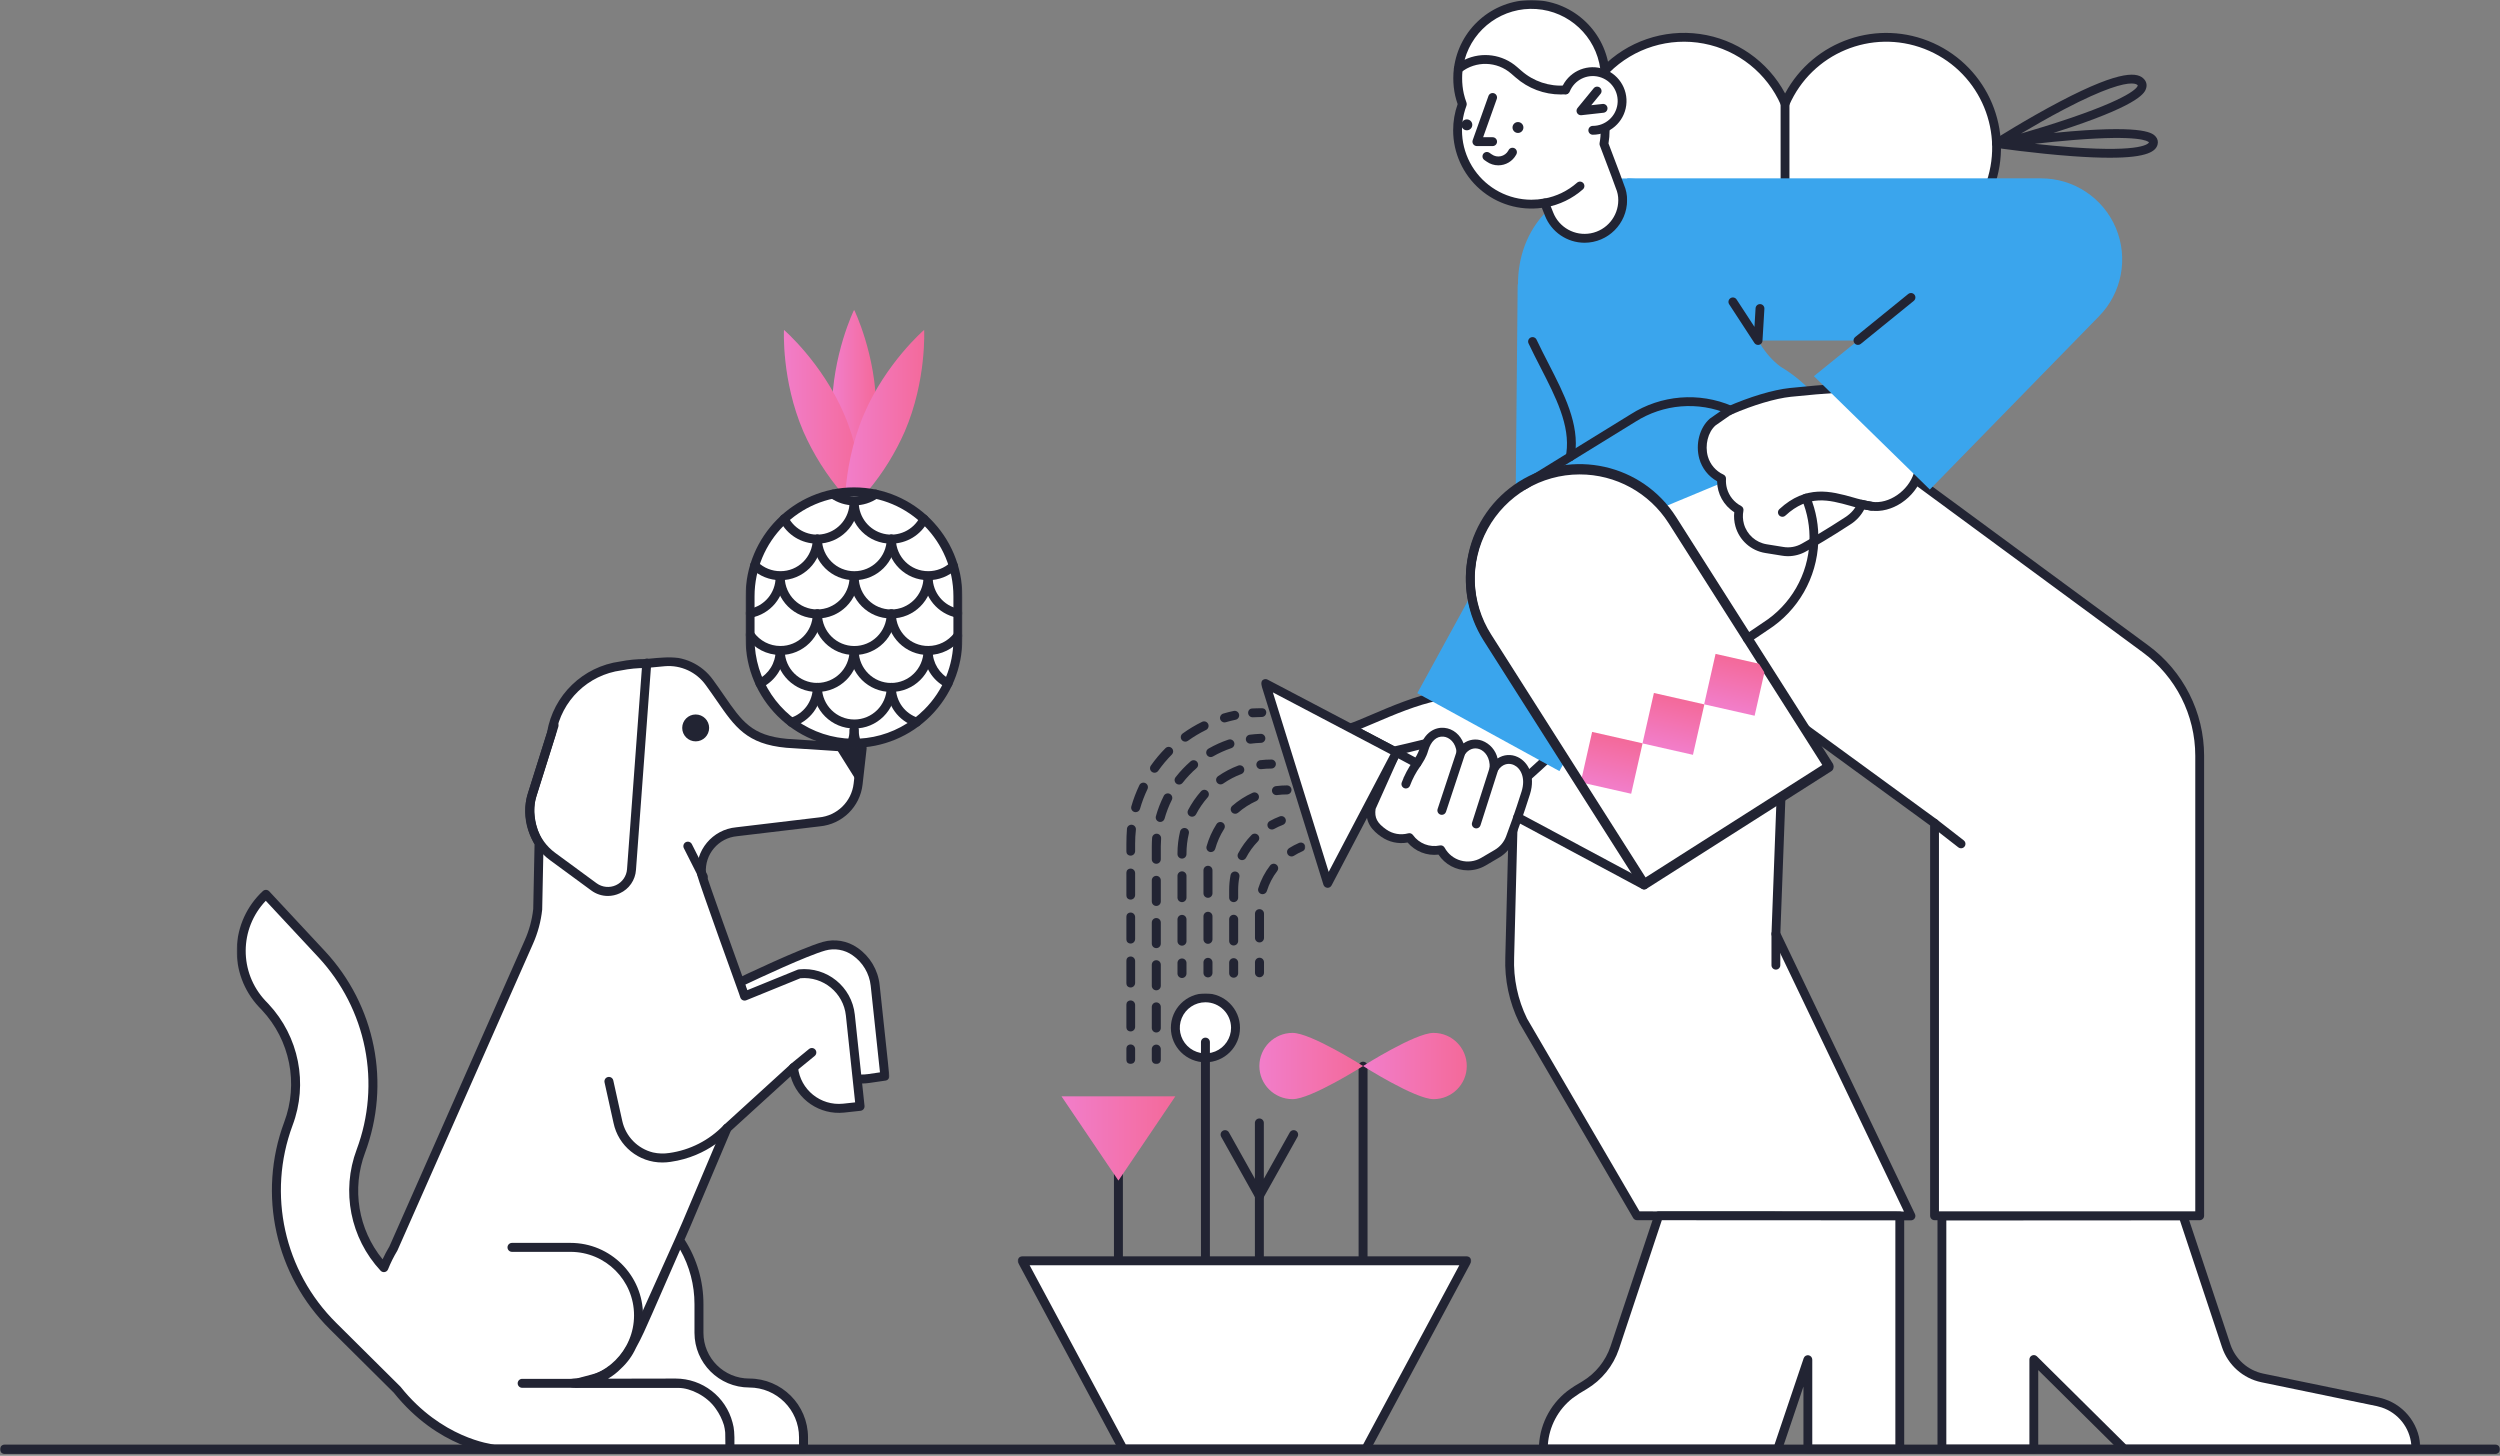 <?xml version="1.0" encoding="UTF-8"?>
<svg width="1130px" height="658px" viewBox="0 0 1130 658" version="1.1" xmlns="http://www.w3.org/2000/svg" xmlns:xlink="http://www.w3.org/1999/xlink">
    <rect x="0" y="0" width="1130" height="658" fill="#808080" stroke="none"/>
    <!-- Generator: Sketch 62 (91390) - https://sketch.com -->
    <title>pablita-progress</title>
    <desc>Created with Sketch.</desc>
    <defs>
        <rect id="path-1" x="0" y="0" width="295" height="360"></rect>
        <rect id="path-3" x="0" y="0" width="98" height="198"></rect>
        <linearGradient x1="-98.251%" y1="63.439%" x2="189.368%" y2="63.439%" id="linearGradient-5">
            <stop stop-color="#F092FA" offset="0%"></stop>
            <stop stop-color="#F5576E" offset="100%"></stop>
        </linearGradient>
        <linearGradient x1="-98.251%" y1="63.439%" x2="189.368%" y2="63.439%" id="linearGradient-6">
            <stop stop-color="#F092FA" offset="0%"></stop>
            <stop stop-color="#F5576E" offset="100%"></stop>
        </linearGradient>
        <linearGradient x1="-98.251%" y1="63.439%" x2="189.368%" y2="63.439%" id="linearGradient-7">
            <stop stop-color="#F092FA" offset="0%"></stop>
            <stop stop-color="#F5576E" offset="100%"></stop>
        </linearGradient>
        <rect id="path-8" x="0" y="0" width="524" height="657"></rect>
        <linearGradient x1="-98.251%" y1="63.439%" x2="189.368%" y2="63.439%" id="linearGradient-10">
            <stop stop-color="#F092FA" offset="0%"></stop>
            <stop stop-color="#F5576E" offset="100%"></stop>
        </linearGradient>
        <rect id="path-11" x="0" y="0" width="205" height="208"></rect>
        <linearGradient x1="-98.251%" y1="63.439%" x2="189.368%" y2="63.439%" id="linearGradient-13">
            <stop stop-color="#F092FA" offset="0%"></stop>
            <stop stop-color="#F5576E" offset="100%"></stop>
        </linearGradient>
        <linearGradient x1="-98.251%" y1="63.439%" x2="189.368%" y2="63.439%" id="linearGradient-14">
            <stop stop-color="#F092FA" offset="0%"></stop>
            <stop stop-color="#F5576E" offset="100%"></stop>
        </linearGradient>
        <rect id="path-15" x="0" y="0" width="81" height="161"></rect>
        <rect id="path-17" x="0" y="0" width="1130" height="8"></rect>
    </defs>
    <g id="Page-1" stroke="none" stroke-width="1" fill="none" fill-rule="evenodd">
        <g id="pablita-progress">
            <g id="Group" transform="translate(107, 297)">
                <g id="Clipped">
                    <mask id="mask-2" fill="white">
                        <use xlink:href="#path-1"></use>
                    </mask>
                    <g id="Rectangle"></g>
                    <g id="Group" mask="url(#mask-2)" fill-rule="nonzero">
                        <g>
                            <g transform="translate(225.145, 127.626)">
                                <path d="M2.212,19.38 C2.212,19.38 30.388,5.869 40.377,3.05 C51.557,-0.105 62.215,9.33 63.432,20.742 L67.827,61.799 L60.39,62.879 C58.696,63.124 56.978,63.159 55.276,62.981 L45.621,31.046 C43.364,23.58 35.621,19.212 28.054,21.136 L4.399,27.149 L2.212,19.38 Z" id="Path" fill="#FFFFFF"></path>
                                <path d="M57.413,65.12 C56.628,65.12 55.843,65.079 55.062,64.997 C54.251,64.912 53.57,64.349 53.334,63.569 L43.677,31.634 C41.745,25.196 35.069,21.43 28.551,23.101 L4.897,29.115 C3.83,29.386 2.741,28.756 2.444,27.697 L0.257,19.928 C-0.007,18.981 0.446,17.982 1.333,17.557 C2.491,17.003 29.783,3.938 39.826,1.104 C45.177,-0.386 50.915,0.599 55.461,3.787 C61.07,7.651 64.715,13.763 65.448,20.528 L69.842,61.585 C69.958,62.667 69.196,63.648 68.117,63.805 L60.68,64.885 C59.598,65.041 58.506,65.12 57.413,65.12 L57.413,65.12 Z M56.813,61.059 C57.912,61.094 59.012,61.033 60.101,60.876 L65.602,60.077 L61.415,20.96 C60.816,15.378 57.813,10.334 53.189,7.142 C49.629,4.631 45.13,3.845 40.928,5.002 C32.545,7.365 10.63,17.634 4.627,20.478 L5.816,24.701 L27.554,19.174 C36.177,16.963 45.01,21.945 47.566,30.462 L56.813,61.059 Z" id="Shape" fill="#222433"></path>
                            </g>
                            <g>
                                <path d="M222.927,357.974 L222.927,352.64 C222.927,339.102 211.938,328.127 198.384,328.127 L152.161,328.217 C172.685,327.357 177.841,314.387 186.484,294.701 L203.319,256.211 L221.633,212.944 L251.661,185.578 C252.87,196.87 263.001,205.056 274.311,203.878 L281.748,203.067 L277.354,161.808 C276.123,150.312 265.812,141.977 254.298,143.171 L229.552,153.242 C229.355,152.63 229.16,152.017 228.944,151.409 C228.944,151.409 211.297,102.587 210.08,97.995 C209.654,93.365 211.089,88.754 214.07,85.182 C217.05,81.61 221.332,79.368 225.969,78.953 L263.358,74.496 C272.547,73.689 279.882,66.504 280.869,57.344 L282.695,41.205 L248.551,38.977 C228.538,37.153 225.496,27.7 213.664,11.493 C209.018,5.028 201.322,1.467 193.381,2.107 L184.794,2.917 C181.048,2.902 177.311,3.264 173.638,3.998 C157.608,6.092 144.853,18.446 142.267,34.385 L133.477,62.341 C131.246,69.364 133.004,78.075 136.655,84.152 L136.046,113.999 C135.492,119.105 134.146,124.094 132.057,128.788 L70.802,267.353 C69.143,270.106 67.71,272.99 66.516,275.974 C53.392,261.757 49.378,241.381 56.13,223.258 C61.73,208.268 63.041,192.018 59.916,176.327 C56.787,160.64 49.369,146.125 38.484,134.392 L13.197,107.246 C6.39,113.562 2.379,122.323 2.049,131.597 C1.719,140.871 5.098,149.894 11.439,156.676 L12.859,158.162 C26.14,172.332 30.204,192.809 23.339,210.968 C11.511,242.765 19.42,278.534 43.554,302.399 L72.499,331.14 C92.327,355.981 116.409,357.974 116.409,357.974 L256.191,357.974 L256.191,352.64 C256.191,339.102 245.203,328.127 231.648,328.127 L231.648,328.127 C219.103,328.124 208.934,317.968 208.931,305.438 L208.931,292.473 C208.948,282.157 205.883,272.071 200.129,263.505 L178.628,311.335 C175.334,318.664 168.909,324.121 161.137,326.191 L153.139,328.321 L199.816,328.321 C205.885,328.321 213.989,332.373 218.263,338.681 C220.807,342.437 222.778,346.546 222.835,351.08 L222.927,357.974 Z" id="Path" fill="#FFFFFF"></path>
                                <path d="M256.191,360 L116.409,360 C116.353,360 116.297,360 116.241,359.993 C115.227,359.909 91.113,357.643 70.986,332.494 L42.122,303.836 C17.435,279.403 9.345,242.804 21.438,210.261 C28.018,192.819 24.117,173.158 11.374,159.541 L9.972,158.075 C3.256,150.901 -0.325,141.352 0.021,131.536 C0.368,121.721 4.612,112.447 11.817,105.762 C12.637,105.001 13.92,105.048 14.682,105.867 L39.969,133.013 C51.114,145.018 58.708,159.875 61.906,175.933 C65.102,191.993 63.76,208.625 58.031,223.968 C51.886,240.308 54.895,258.678 65.933,272.21 C66.851,270.226 67.874,268.293 68.998,266.418 L130.203,127.969 C132.197,123.495 133.485,118.739 134.021,113.87 L134.616,84.683 C130.553,77.598 129.342,68.654 131.545,61.728 L140.289,33.917 C143.106,17.203 156.487,4.266 173.305,1.998 C177.056,1.255 180.873,0.884 184.697,0.891 L193.19,0.09 C201.848,-0.639 210.25,3.24 215.303,10.299 C217.172,12.859 218.785,15.196 220.345,17.457 C228.378,29.096 232.803,35.508 248.735,36.959 L282.827,39.183 C283.38,39.219 283.895,39.48 284.25,39.905 C284.606,40.33 284.772,40.881 284.71,41.432 L282.885,57.571 C281.756,67.672 273.67,75.588 263.536,76.514 L226.209,80.964 C217.723,81.719 211.425,89.153 212.085,97.637 C213.302,101.912 224.762,133.872 230.789,150.55 L253.532,141.294 C253.709,141.223 253.894,141.178 254.084,141.159 C266.71,139.847 278.018,148.986 279.369,161.592 L283.764,202.851 C283.882,203.962 283.078,204.958 281.967,205.08 L274.529,205.89 C263.552,207.037 253.344,200.117 250.358,189.505 L223.326,214.14 L205.186,256.998 L202.426,263.308 C208.013,272.01 210.975,282.134 210.957,292.471 L210.957,305.436 C210.97,316.843 220.226,326.086 231.646,326.099 C246.314,326.116 258.201,337.988 258.218,352.638 L258.218,357.972 C258.218,358.509 258.005,359.025 257.625,359.405 C257.245,359.786 256.729,360 256.191,360 Z M224.955,355.948 L254.163,355.948 L254.163,352.64 C254.149,340.226 244.077,330.167 231.648,330.153 C217.988,330.137 206.918,319.081 206.903,305.438 L206.903,292.473 C206.917,283.848 204.69,275.366 200.439,267.858 L187.684,297.016 C185.22,302.635 182.961,307.788 180.435,312.277 C178.836,315.805 176.539,318.973 173.683,321.591 C171.946,323.373 169.975,324.911 167.824,326.164 L198.38,326.104 C210.494,326.118 221.07,334.299 224.115,346.008 C224.491,347.311 224.728,348.648 224.824,350 C224.911,350.869 224.954,351.749 224.955,352.64 L224.955,355.948 Z M116.507,355.948 L220.871,355.948 L220.81,351.107 C220.81,350.848 220.797,350.59 220.78,350.331 C220.67,349.264 220.484,348.206 220.222,347.165 C219.41,344.538 218.182,342.057 216.586,339.818 C212.571,333.89 204.908,330.348 199.818,330.348 L153.144,330.348 C152.924,330.348 152.705,330.312 152.496,330.242 L152.158,330.242 C151.038,330.266 150.111,329.378 150.087,328.259 C150.064,327.14 150.953,326.214 152.073,326.191 C152.592,326.169 153.099,326.139 153.598,326.101 L160.616,324.232 C164.586,323.181 168.231,321.155 171.218,318.338 C173.348,316.01 175.191,313.435 176.706,310.667 C176.731,310.613 176.755,310.558 176.779,310.503 L198.236,262.769 L201.458,255.4 L219.762,212.156 C219.876,211.887 220.047,211.645 220.263,211.448 L250.296,184.079 C250.861,183.566 251.667,183.414 252.381,183.684 C253.094,183.955 253.595,184.603 253.677,185.362 C254.763,195.544 263.898,202.927 274.095,201.864 L279.519,201.273 L275.338,162.023 C274.238,151.747 265.098,144.246 254.792,145.159 L230.316,155.118 C229.794,155.331 229.206,155.316 228.695,155.078 C228.183,154.84 227.794,154.4 227.621,153.864 L227.565,153.691 C227.392,153.155 227.22,152.618 227.031,152.085 C226.313,150.101 209.345,103.139 208.119,98.514 C208.09,98.404 208.07,98.291 208.06,98.177 C207.094,87.426 215.023,77.923 225.785,76.934 L263.117,72.482 C271.352,71.749 277.932,65.326 278.852,57.12 L280.44,43.086 L248.419,40.996 C230.541,39.368 225.156,31.566 217.005,19.754 C215.46,17.516 213.861,15.201 212.024,12.685 C207.808,6.779 200.791,3.526 193.553,4.123 L184.984,4.934 C184.921,4.94 184.857,4.943 184.793,4.943 C181.184,4.929 177.583,5.277 174.043,5.982 C173.994,5.992 173.945,6 173.896,6.007 C158.772,8.016 146.743,19.669 144.269,34.706 C144.254,34.803 144.231,34.899 144.202,34.992 L135.412,62.949 C133.519,68.896 134.72,76.994 138.393,83.111 C138.589,83.437 138.689,83.811 138.682,84.191 L138.073,114.038 C138.073,114.096 138.07,114.154 138.063,114.212 C137.488,119.528 136.087,124.722 133.911,129.608 L72.656,268.173 C72.621,268.252 72.581,268.328 72.537,268.401 C70.935,271.061 69.551,273.845 68.399,276.728 C68.141,277.374 67.569,277.843 66.884,277.969 C66.199,278.096 65.497,277.862 65.024,277.351 C51.325,262.602 47.145,241.389 54.227,222.555 C59.694,207.915 60.975,192.044 57.926,176.718 C54.874,161.398 47.628,147.223 36.995,135.768 L13.134,110.153 C1.11,122.773 1.019,142.567 12.925,155.298 L14.326,156.763 C28.13,171.501 32.361,192.788 25.24,211.676 C13.703,242.727 21.425,277.648 44.982,300.959 L73.93,329.703 C73.986,329.758 74.038,329.816 74.086,329.877 C92.56,353.02 115.064,355.794 116.508,355.948 L116.507,355.948 Z" id="Shape" fill="#222433"></path>
                            </g>
                            <ellipse id="Oval" fill="#222433" cx="207.444" cy="32.021" rx="6.085" ry="6.077"></ellipse>
                            <path d="M167.743,107.976 C165.054,107.969 162.437,107.105 160.274,105.508 L141.607,91.796 C132.104,84.871 128.105,72.65 131.679,61.457 L141.483,30.333 C141.688,29.627 142.259,29.088 142.976,28.923 C143.693,28.758 144.443,28.993 144.936,29.539 C145.429,30.084 145.588,30.853 145.352,31.549 L135.548,62.679 C132.501,72.215 135.908,82.628 144.005,88.528 L162.672,102.236 C165.213,104.087 168.559,104.418 171.414,103.1 C174.269,101.781 176.185,99.021 176.418,95.888 L183.315,2.566 C183.397,1.45 184.37,0.612 185.487,0.695 C186.604,0.777 187.443,1.749 187.36,2.864 L180.464,96.187 C180.163,100.794 177.347,104.862 173.138,106.77 C171.449,107.56 169.608,107.971 167.743,107.976 Z" id="Path" fill="#222433"></path>
                            <polygon id="Path" fill="#222433" points="270.052 39.854 280.937 57.209 282.762 41.002"></polygon>
                            <path d="M150.853,330.288 L129.015,330.288 C127.895,330.288 126.986,329.381 126.986,328.262 C126.986,327.143 127.895,326.236 129.015,326.236 L150.853,326.236 C166.723,326.236 179.588,313.388 179.588,297.538 C179.588,281.688 166.723,268.839 150.853,268.839 L124.417,268.839 C123.297,268.839 122.389,267.932 122.389,266.813 C122.389,265.694 123.297,264.787 124.417,264.787 L150.853,264.787 C168.963,264.787 183.645,279.45 183.645,297.538 C183.645,315.625 168.963,330.288 150.853,330.288 L150.853,330.288 Z" id="Path" fill="#222433"></path>
                            <path d="M210.894,101.304 C210.128,101.305 209.427,100.874 209.082,100.191 L202.118,86.416 C201.77,85.767 201.801,84.981 202.2,84.362 C202.598,83.743 203.302,83.389 204.037,83.437 C204.773,83.484 205.424,83.927 205.739,84.592 L212.703,98.368 C213.02,98.996 212.989,99.743 212.62,100.342 C212.252,100.941 211.599,101.306 210.895,101.307 L210.894,101.304 Z" id="Path" fill="#222433"></path>
                            <path d="M192.411,228.444 C181.711,228.486 172.464,220.991 170.302,210.524 L166.246,192.224 C166.089,191.518 166.321,190.781 166.855,190.292 C167.389,189.803 168.144,189.636 168.835,189.853 C169.527,190.071 170.049,190.64 170.206,191.347 L174.263,209.646 C175.803,216.666 181.204,222.202 188.191,223.921 C190.594,224.449 193.075,224.527 195.508,224.152 C204.876,222.846 213.533,218.431 220.084,211.615 C220.805,210.759 222.084,210.648 222.942,211.368 C223.8,212.087 223.911,213.365 223.19,214.222 C222.797,214.69 213.364,225.716 196.093,228.161 C194.874,228.346 193.644,228.441 192.411,228.444 L192.411,228.444 Z" id="Path" fill="#222433"></path>
                            <path d="M251.663,187.536 C250.806,187.535 250.042,186.997 249.754,186.192 C249.466,185.386 249.716,184.486 250.378,183.944 L258.627,177.191 C259.184,176.707 259.961,176.564 260.655,176.818 C261.348,177.072 261.849,177.682 261.961,178.412 C262.074,179.141 261.781,179.873 261.196,180.324 L252.947,187.077 C252.585,187.374 252.131,187.536 251.663,187.536 L251.663,187.536 Z" id="Path" fill="#222433"></path>
                        </g>
                    </g>
                </g>
            </g>
            <g id="Group" transform="translate(337, 140)">
                <g id="Clipped">
                    <mask id="mask-4" fill="white">
                        <use xlink:href="#path-3"></use>
                    </mask>
                    <g id="Rectangle"></g>
                    <g id="Group" mask="url(#mask-4)">
                        <g>
                            <path d="M48.999,195.963 L48.999,195.963 C36.54,195.967 24.591,190.998 15.781,182.15 C6.971,173.302 2.024,161.301 2.028,148.788 L2.028,129.511 C2.024,116.998 6.971,104.997 15.781,96.149 C24.591,87.301 36.54,82.332 48.999,82.336 L48.999,82.336 C61.458,82.332 73.408,87.301 82.218,96.149 C91.027,104.997 95.975,116.998 95.971,129.511 L95.971,148.788 C95.975,161.301 91.027,173.302 82.218,182.15 C73.408,190.998 61.458,195.967 48.999,195.963 L48.999,195.963 Z" id="Path"></path>
                            <g transform="translate(16.896, 0)" fill-rule="nonzero" id="Path">
                                <path d="M35.163,80.968 C35.491,80.979 35.816,81.035 36.128,81.134 C38.921,72.774 42.168,59.975 42.168,45.612 C42.168,20.413 32.171,0 32.171,0 C32.171,0 22.174,20.413 22.174,45.614 C22.174,60.494 25.659,73.701 28.514,82.026 C30.648,81.271 32.901,80.913 35.163,80.968 L35.163,80.968 Z" fill="url(#linearGradient-5)"></path>
                                <path d="M35.49,81.406 C35.648,81.405 35.806,81.412 35.963,81.428 C35.201,72.651 33.117,59.928 27.603,47.075 C17.672,23.937 0.459,9.109 0.459,9.109 C0.459,9.109 -0.733,31.848 9.198,54.988 C13.759,65.347 19.838,74.963 27.233,83.515 C29.807,82.237 32.621,81.518 35.49,81.406 Z" fill="url(#linearGradient-6)"></path>
                                <path d="M63.816,9.109 C63.816,9.109 46.603,23.937 36.672,47.075 C31.018,60.252 28.972,73.292 28.256,82.084 C31.634,81.364 35.111,81.249 38.529,81.744 C45.267,73.649 50.838,64.642 55.077,54.988 C65.008,31.849 63.816,9.109 63.816,9.109 Z" fill="url(#linearGradient-7)"></path>
                            </g>
                            <g id="SVGID-i1" transform="translate(0, 80.096)" fill-rule="nonzero">
                                <path d="M48.999,115.867 L48.999,115.867 C36.54,115.871 24.591,110.902 15.781,102.054 C6.971,93.206 2.024,81.205 2.028,68.692 L2.028,49.415 C2.024,36.902 6.971,24.901 15.781,16.053 C24.591,7.205 36.54,2.236 48.999,2.24 L48.999,2.24 C61.458,2.236 73.408,7.205 82.218,16.053 C91.027,24.901 95.975,36.902 95.971,49.415 L95.971,68.692 C95.975,81.205 91.027,93.206 82.218,102.054 C73.408,110.902 61.458,115.871 48.999,115.867 L48.999,115.867 Z" id="Path" fill="#FFFFFF"></path>
                                <path d="M48.999,117.904 C21.95,117.873 0.031,95.858 5.44617063e-15,68.692 L5.44617063e-15,49.415 C5.44617063e-15,22.236 21.938,0.204 48.999,0.204 C76.061,0.204 97.999,22.236 97.999,49.415 L97.999,68.692 C98.003,81.745 92.841,94.265 83.651,103.494 C74.461,112.724 61.996,117.908 48.999,117.904 Z M48.999,4.276 C24.189,4.305 4.083,24.497 4.055,49.415 L4.055,68.692 C4.058,86.966 15.029,103.436 31.846,110.412 C48.664,117.388 68.01,113.494 80.851,100.547 C89.282,92.118 93.998,80.646 93.944,68.698 L93.944,49.415 C93.915,24.497 73.81,4.305 48.999,4.276 Z" id="Shape" fill="#222433"></path>
                            </g>
                            <g transform="translate(0, 80.774)" fill="#222433" fill-rule="nonzero" id="Path">
                                <g transform="translate(14.869, 4.073)">
                                    <path d="M17.484,20.876 C10.431,20.916 3.959,16.958 0.758,10.646 C0.41,9.996 0.44,9.208 0.836,8.586 C1.232,7.965 1.932,7.607 2.665,7.651 C3.398,7.694 4.051,8.133 4.37,8.798 C7.453,14.81 14.208,17.951 20.767,16.421 C27.326,14.892 32.012,9.083 32.142,2.321 C32.142,1.197 33.05,0.285 34.17,0.285 C35.29,0.285 36.197,1.197 36.197,2.321 C36.119,12.63 27.748,20.93 17.484,20.876 Z"></path>
                                    <path d="M50.915,20.876 C40.65,20.93 32.279,12.63 32.202,2.321 C32.202,1.197 33.109,0.285 34.229,0.285 C35.349,0.285 36.257,1.197 36.257,2.321 C36.383,9.068 41.049,14.871 47.59,16.414 C54.131,17.957 60.881,14.847 63.984,8.862 C64.5,7.863 65.724,7.474 66.718,7.991 C67.713,8.509 68.101,9.738 67.585,10.737 C64.36,16.988 57.925,20.902 50.915,20.876 L50.915,20.876 Z"></path>
                                </g>
                                <path d="M49.157,7.653 C45.302,7.663 41.537,6.48 38.376,4.264 C37.467,3.617 37.248,2.356 37.885,1.438 C38.521,0.521 39.776,0.291 40.694,0.923 C45.78,4.468 52.523,4.465 57.605,0.916 C58.199,0.487 58.977,0.412 59.641,0.72 C60.305,1.029 60.752,1.672 60.811,2.405 C60.87,3.137 60.531,3.845 59.925,4.256 C56.769,6.474 53.009,7.66 49.157,7.653 Z"></path>
                                <g transform="translate(0, 38.012)">
                                    <path d="M2.028,20.464 C0.98,20.464 0.106,19.662 0.01,18.615 C-0.086,17.568 0.627,16.619 1.657,16.426 C8.521,15.18 13.529,9.203 13.581,2.198 C13.581,1.073 14.488,0.162 15.608,0.162 C16.728,0.162 17.636,1.073 17.636,2.198 C17.585,11.164 11.185,18.824 2.402,20.431 C2.278,20.454 2.153,20.465 2.028,20.464 L2.028,20.464 Z"></path>
                                    <path d="M32.352,20.753 C22.088,20.807 13.716,12.507 13.639,2.198 C13.639,1.073 14.546,0.162 15.666,0.162 C16.786,0.162 17.694,1.073 17.694,2.198 C17.827,10.233 24.351,16.677 32.352,16.677 C40.354,16.677 46.878,10.233 47.011,2.198 C47.011,1.073 47.919,0.162 49.039,0.162 C50.158,0.162 51.066,1.073 51.066,2.198 C50.988,12.507 42.617,20.807 32.352,20.753 L32.352,20.753 Z"></path>
                                    <path d="M65.783,20.753 C55.519,20.807 47.148,12.506 47.07,2.198 C47.07,1.073 47.978,0.162 49.098,0.162 C50.218,0.162 51.126,1.073 51.126,2.198 C51.247,10.241 57.774,16.698 65.784,16.698 C73.793,16.698 80.32,10.241 80.442,2.198 C80.442,1.073 81.35,0.162 82.47,0.162 C83.589,0.162 84.497,1.073 84.497,2.198 C84.419,12.507 76.048,20.807 65.783,20.753 Z"></path>
                                    <path d="M95.971,20.441 C95.841,20.441 95.711,20.429 95.583,20.404 C86.87,18.734 80.551,11.106 80.499,2.198 C80.499,1.073 81.407,0.162 82.526,0.162 C83.646,0.162 84.554,1.073 84.554,2.198 C84.603,9.157 89.547,15.11 96.356,16.406 C97.381,16.606 98.087,17.555 97.988,18.599 C97.888,19.643 97.015,20.44 95.971,20.441 Z"></path>
                                </g>
                                <g transform="translate(2.028, 20.363)">
                                    <path d="M13.698,21.105 C8.853,21.119 4.19,19.249 0.688,15.885 C0.16,15.383 -0.059,14.636 0.111,13.927 C0.282,13.218 0.818,12.655 1.516,12.451 C2.214,12.247 2.966,12.434 3.489,12.94 C6.238,15.578 9.897,17.045 13.698,17.032 C21.724,17.089 28.282,10.61 28.357,2.549 C28.357,1.425 29.265,0.513 30.384,0.513 C31.504,0.513 32.412,1.425 32.412,2.549 C32.334,12.858 23.963,21.159 13.698,21.105 Z"></path>
                                    <path d="M47.13,21.105 C36.865,21.159 28.494,12.858 28.416,2.549 C28.416,1.425 29.324,0.513 30.444,0.513 C31.564,0.513 32.471,1.425 32.471,2.549 C32.593,10.593 39.12,17.049 47.13,17.049 C55.139,17.049 61.666,10.593 61.788,2.549 C61.788,1.425 62.696,0.513 63.815,0.513 C64.935,0.513 65.843,1.425 65.843,2.549 C65.765,12.858 57.394,21.158 47.13,21.105 Z"></path>
                                    <path d="M80.562,21.105 C70.297,21.159 61.926,12.858 61.848,2.549 C61.848,1.425 62.756,0.513 63.876,0.513 C64.995,0.513 65.903,1.425 65.903,2.549 C65.979,10.61 72.536,17.088 80.562,17.032 C84.261,17.036 87.827,15.642 90.55,13.126 C91.377,12.383 92.645,12.445 93.396,13.265 C94.147,14.086 94.101,15.361 93.293,16.125 C89.823,19.332 85.278,21.11 80.562,21.105 Z"></path>
                                </g>
                                <g transform="translate(4.055, 71.272)">
                                    <path d="M2.446,18.899 C1.507,18.899 0.69,18.253 0.472,17.336 C0.254,16.418 0.691,15.471 1.529,15.045 C6.411,12.618 9.507,7.626 9.524,2.154 C9.524,1.03 10.432,0.118 11.552,0.118 C12.671,0.118 13.579,1.03 13.579,2.154 C13.567,9.163 9.61,15.562 3.36,18.679 C3.076,18.823 2.763,18.899 2.446,18.899 Z"></path>
                                    <path d="M28.297,20.709 C18.033,20.764 9.661,12.463 9.584,2.154 C9.584,1.03 10.491,0.118 11.611,0.118 C12.731,0.118 13.639,1.03 13.639,2.154 C13.772,10.19 20.296,16.634 28.297,16.634 C36.299,16.634 42.823,10.19 42.956,2.154 C42.956,1.03 43.864,0.118 44.983,0.118 C46.103,0.118 47.011,1.03 47.011,2.154 C46.933,12.463 38.562,20.764 28.297,20.709 L28.297,20.709 Z"></path>
                                    <path d="M61.728,20.709 C51.464,20.764 43.093,12.463 43.015,2.154 C43.015,1.03 43.923,0.118 45.043,0.118 C46.163,0.118 47.07,1.03 47.07,2.154 C47.192,10.198 53.719,16.654 61.729,16.654 C69.738,16.654 76.265,10.198 76.387,2.154 C76.387,1.03 77.295,0.118 78.414,0.118 C79.534,0.118 80.442,1.03 80.442,2.154 C80.364,12.463 71.993,20.764 61.728,20.709 L61.728,20.709 Z"></path>
                                    <path d="M87.478,18.861 C87.157,18.861 86.841,18.784 86.556,18.636 C80.361,15.496 76.452,9.123 76.446,2.154 C76.446,1.03 77.354,0.118 78.474,0.118 C79.594,0.118 80.501,1.03 80.501,2.154 C80.511,7.593 83.565,12.564 88.402,15.011 C89.236,15.44 89.669,16.387 89.449,17.302 C89.229,18.217 88.414,18.861 87.476,18.861 L87.478,18.861 Z"></path>
                                </g>
                                <g transform="translate(0, 54.302)">
                                    <path d="M15.726,20.981 C9.627,20.988 3.904,18.025 0.372,13.033 C-0.275,12.114 -0.057,10.843 0.857,10.194 C1.772,9.545 3.037,9.763 3.683,10.682 C6.455,14.595 10.943,16.916 15.725,16.908 C23.751,16.965 30.309,10.487 30.384,2.426 C30.384,1.301 31.291,0.39 32.411,0.39 C33.531,0.39 34.439,1.301 34.439,2.426 C34.361,12.734 25.99,21.035 15.726,20.981 Z"></path>
                                    <path d="M49.157,20.981 C38.893,21.035 30.522,12.735 30.444,2.426 C30.444,1.301 31.352,0.39 32.471,0.39 C33.591,0.39 34.499,1.301 34.499,2.426 C34.621,10.469 41.147,16.926 49.157,16.926 C57.167,16.926 63.694,10.469 63.815,2.426 C63.815,1.301 64.723,0.39 65.843,0.39 C66.963,0.39 67.87,1.301 67.87,2.426 C67.793,12.734 59.422,21.035 49.157,20.981 Z"></path>
                                    <path d="M82.589,20.981 C72.325,21.035 63.953,12.735 63.876,2.426 C63.876,1.301 64.783,0.39 65.903,0.39 C67.023,0.39 67.931,1.301 67.931,2.426 C68.006,10.486 74.563,16.965 82.589,16.908 C87.207,16.899 91.557,14.729 94.355,11.039 C95.036,10.16 96.294,9.993 97.179,10.665 C98.063,11.337 98.246,12.598 97.589,13.495 C94.023,18.201 88.477,20.968 82.589,20.981 L82.589,20.981 Z"></path>
                                </g>
                                <g transform="translate(45.282, 106.568)">
                                    <path d="M2.599,10.657 C1.926,10.657 1.297,10.321 0.92,9.761 C0.543,9.201 0.467,8.49 0.718,7.862 C1.389,6.185 1.733,4.395 1.732,2.587 C1.732,1.463 2.639,0.551 3.759,0.551 C4.879,0.551 5.787,1.463 5.787,2.587 C5.789,4.913 5.347,7.217 4.484,9.375 C4.176,10.15 3.429,10.658 2.599,10.657 L2.599,10.657 Z"></path>
                                    <path d="M4.965,10.657 C4.134,10.657 3.388,10.148 3.081,9.373 C2.224,7.214 1.785,4.91 1.788,2.585 C1.788,1.461 2.696,0.549 3.816,0.549 C4.936,0.549 5.843,1.461 5.843,2.585 C5.841,4.393 6.182,6.185 6.848,7.864 C7.096,8.491 7.02,9.202 6.642,9.76 C6.265,10.319 5.637,10.654 4.965,10.654 L4.965,10.657 Z"></path>
                                </g>
                                <g transform="translate(18.248, 87.562)">
                                    <path d="M2.484,20.175 C1.482,20.176 0.629,19.441 0.478,18.445 C0.328,17.45 0.924,16.493 1.882,16.194 C7.953,14.357 12.115,8.751 12.136,2.383 C12.136,1.258 13.044,0.346 14.164,0.346 C15.284,0.346 16.191,1.258 16.191,2.383 C16.176,10.535 10.858,17.719 3.089,20.082 C2.893,20.144 2.69,20.175 2.484,20.175 L2.484,20.175 Z"></path>
                                    <path d="M30.909,20.938 C20.645,20.992 12.274,12.691 12.196,2.383 C12.196,1.258 13.104,0.346 14.223,0.346 C15.343,0.346 16.251,1.258 16.251,2.383 C16.372,10.426 22.899,16.882 30.909,16.882 C38.919,16.882 45.446,10.426 45.567,2.383 C45.567,1.258 46.475,0.346 47.595,0.346 C48.715,0.346 49.622,1.258 49.622,2.383 C49.545,12.691 41.174,20.992 30.909,20.938 L30.909,20.938 Z"></path>
                                    <path d="M59.102,20.108 C58.888,20.108 58.676,20.074 58.473,20.007 C50.836,17.556 45.645,10.435 45.627,2.383 C45.627,1.258 46.535,0.346 47.655,0.346 C48.775,0.346 49.683,1.258 49.683,2.383 C49.704,8.671 53.762,14.227 59.728,16.135 C60.678,16.443 61.262,17.4 61.106,18.39 C60.95,19.38 60.1,20.109 59.102,20.108 L59.102,20.108 Z"></path>
                                </g>
                            </g>
                        </g>
                    </g>
                </g>
            </g>
            <g id="Group" transform="translate(570, 0)">
                <g id="Clipped">
                    <mask id="mask-9" fill="white">
                        <use xlink:href="#path-8"></use>
                    </mask>
                    <g id="Rectangle"></g>
                    <g id="Group" mask="url(#mask-9)" fill-rule="nonzero">
                        <g>
                            <g transform="translate(150.475, 14.658)">
                                <path d="M178.882,69.424 C188.238,44.096 175.766,15.914 150.735,5.824 C125.704,-4.266 97.192,7.395 86.39,32.141 C79.746,16.905 65.956,5.98 49.612,3.004 C33.268,0.027 16.516,5.39 4.934,17.306 L2.355,71.09 L178.882,69.424 Z" id="Path" fill="#FFFFFF"></path>
                                <path d="M2.355,73.089 C1.808,73.089 1.285,72.866 0.908,72.47 C0.53,72.074 0.331,71.541 0.358,70.995 L2.936,17.212 C2.96,16.725 3.16,16.263 3.5,15.914 C15.03,4.052 31.523,-1.597 47.899,0.707 C64.275,3.01 78.572,12.99 86.387,27.573 C99.285,3.554 128.554,-6.386 153.398,4.815 C178.241,16.017 190.189,44.542 180.753,70.122 C180.465,70.9 179.727,71.419 178.898,71.427 L2.372,73.093 L2.355,73.089 Z M6.893,18.166 L4.452,69.069 L177.466,67.438 C185.661,43.128 173.266,16.673 149.35,7.428 C125.434,-1.816 98.485,9.431 88.221,32.941 C87.904,33.67 87.185,34.141 86.39,34.141 C85.596,34.141 84.877,33.67 84.559,32.941 C78.234,18.437 65.159,7.995 49.623,5.039 C34.087,2.084 18.095,6.997 6.893,18.166 Z" id="Shape" fill="#222433"></path>
                            </g>
                            <path d="M236.832,89.879 C235.729,89.879 234.835,88.984 234.835,87.88 L234.835,46.772 C234.835,45.668 235.729,44.773 236.832,44.773 C237.935,44.773 238.829,45.668 238.829,46.772 L238.829,87.88 C238.829,88.41 238.619,88.918 238.244,89.293 C237.87,89.668 237.362,89.879 236.832,89.879 Z" id="Path" fill="#222433"></path>
                            <g transform="translate(109.86, 317.807)">
                                <path d="M4.004,57.604 L2.53,114.93 C2.155,124.812 4.237,134.633 8.589,143.513 L60.057,231.726 L183.899,231.792 L122.844,104.336 L125.141,42.881 L8.347,2.465 L4.004,57.604 Z" id="Path" fill="#FFFFFF"></path>
                                <path d="M183.899,233.791 L183.899,233.791 L60.057,233.724 C59.347,233.724 58.691,233.347 58.333,232.734 L6.865,144.521 C6.841,144.478 6.817,144.435 6.799,144.387 C2.304,135.21 0.154,125.06 0.54,114.847 L2.012,57.548 C2.012,57.514 2.012,57.478 2.017,57.443 L6.361,2.304 C6.41,1.687 6.741,1.127 7.259,0.788 C7.776,0.449 8.421,0.369 9.006,0.572 L125.8,40.988 C126.631,41.276 127.176,42.073 127.144,42.952 L124.864,103.915 L185.7,230.926 C185.998,231.545 185.957,232.273 185.592,232.855 C185.227,233.437 184.589,233.791 183.903,233.791 L183.899,233.791 Z M61.203,229.727 L180.725,229.793 L121.046,105.203 C120.906,104.91 120.839,104.588 120.851,104.264 L123.093,44.288 L10.136,5.197 L5.999,57.707 L4.528,114.981 C4.165,124.517 6.166,133.995 10.352,142.569 L61.203,229.727 Z" id="Shape" fill="#222433"></path>
                            </g>
                            <g transform="translate(125.174, 547)">
                                <path d="M163.525,2.598 L163.525,108.001 L121.978,108.001 L121.978,67.559 L108.329,108.001 L2.397,108.001 C2.392,98.396 6.814,89.325 14.382,83.416 C15.447,82.616 16.512,81.883 17.644,81.151 L20.973,79.152 C27.425,75.308 32.29,69.282 34.689,62.162 L54.531,2.537 L163.525,2.598 Z" id="Path" fill="#FFFFFF"></path>
                                <path d="M163.525,110 L121.978,110 C120.875,110 119.981,109.105 119.981,108.001 L119.981,79.724 L110.22,108.64 C109.946,109.452 109.185,110 108.329,110 L2.397,110 C1.294,110 0.399,109.104 0.399,108 C0.427,97.786 5.126,88.147 13.154,81.838 C14.219,81.039 15.322,80.273 16.559,79.472 L16.616,79.436 L19.945,77.438 C25.986,73.833 30.543,68.19 32.796,61.524 L52.637,1.905 C52.909,1.088 53.672,0.538 54.533,0.538 L54.533,0.538 L163.527,0.596 C164.63,0.596 165.525,1.491 165.525,2.595 L165.525,108.001 C165.525,108.531 165.314,109.04 164.939,109.415 C164.564,109.79 164.055,110 163.525,110 L163.525,110 Z M123.976,106.002 L161.528,106.002 L161.528,4.593 L55.971,4.537 L36.585,62.794 C34.028,70.364 28.856,76.772 21.999,80.867 L18.701,82.847 C17.538,83.601 16.546,84.29 15.58,85.015 C9.084,90.13 5.046,97.751 4.461,106.002 L106.895,106.002 L120.085,66.919 C120.398,65.991 121.336,65.426 122.302,65.585 C123.268,65.744 123.976,66.579 123.976,67.559 L123.976,106.002 Z" id="Shape" fill="#222433"></path>
                            </g>
                            <path d="M120.252,350.866 C119.318,350.869 118.507,350.223 118.3,349.312 C118.092,348.4 118.543,347.467 119.386,347.064 C120.425,346.58 121.432,346.03 122.4,345.416 C123.914,344.483 125.22,343.25 126.239,341.792 C126.656,341.212 127.35,340.898 128.06,340.968 C128.77,341.039 129.389,341.484 129.683,342.134 C129.977,342.785 129.902,343.544 129.485,344.124 C128.153,346.019 126.446,347.622 124.471,348.832 C123.391,349.515 122.268,350.128 121.111,350.668 C120.843,350.797 120.549,350.865 120.252,350.866 L120.252,350.866 Z" id="Path" fill="#222433"></path>
                            <g transform="translate(37.952, 312.476)">
                                <path d="M35.646,23.786 C30.824,24.963 26.801,25.955 22.104,26.989 L2.33,16.59 C10.298,14.011 27.654,4.872 42.546,2.065 L94.238,27.783 L86.248,35.112 L66.274,53.101 L18.159,38.583 L22.33,27.117 L35.646,23.786 Z" id="Path" fill="#FFFFFF"></path>
                                <path d="M66.274,55.1 C66.078,55.1 65.884,55.071 65.697,55.015 L17.582,40.496 C17.056,40.338 16.618,39.969 16.372,39.477 C16.126,38.986 16.093,38.414 16.281,37.898 L19.859,28.064 L1.398,18.362 C0.686,17.988 0.268,17.223 0.336,16.422 C0.405,15.62 0.947,14.938 1.712,14.69 C4.218,13.88 7.771,12.358 11.892,10.598 C20.814,6.785 31.913,2.037 42.176,0.101 C42.603,0.021 43.046,0.082 43.435,0.276 L95.128,25.994 C95.718,26.287 96.125,26.852 96.217,27.504 C96.31,28.157 96.074,28.813 95.588,29.258 L87.599,36.587 L67.61,54.588 C67.243,54.918 66.767,55.1 66.274,55.1 L66.274,55.1 Z M20.758,37.281 L65.774,50.862 L84.913,33.626 L90.744,28.277 L42.262,4.159 C32.601,6.091 22.009,10.622 13.462,14.277 C11.192,15.247 9.089,16.146 7.213,16.904 L22.386,24.878 C26.424,23.98 30.012,23.103 34.13,22.097 L35.173,21.843 C36.244,21.578 37.326,22.232 37.591,23.304 C37.855,24.376 37.202,25.459 36.131,25.724 L23.844,28.797 L20.758,37.281 Z" id="Shape" fill="#222433"></path>
                            </g>
                            <path d="M99.248,281.719 C97.583,277.418 95.993,272.227 95.841,267.256 L70.619,313.326 L134.852,348.538 L137.533,343.642 C137.492,343.576 102.064,288.999 99.248,281.719 Z" id="Path" fill="#3AA5ED"></path>
                            <g transform="translate(305.611, 547)">
                                <path d="M111.119,2.532 L130.634,61.296 C133.097,68.7 139.311,74.233 146.946,75.821 L199.147,86.614 C199.946,86.814 200.745,87.014 201.544,87.28 C210.434,90.269 216.415,98.616 216.391,108.001 L84.559,108.001 L43.678,67.492 L43.678,108.001 L2.131,108.001 L2.131,2.598 L111.119,2.532 Z" id="Path" fill="#FFFFFF"></path>
                                <path d="M216.391,110 L84.559,110 C84.033,110 83.528,109.792 83.154,109.421 L45.675,72.285 L45.675,108.001 C45.675,109.105 44.781,110 43.678,110 L2.131,110 C1.027,110 0.133,109.105 0.133,108.001 L0.133,2.598 C0.133,1.495 1.027,0.6 2.131,0.6 L111.119,0.533 L111.119,0.533 C111.979,0.533 112.743,1.084 113.014,1.902 L132.529,60.666 C134.783,67.384 140.424,72.406 147.355,73.864 L199.551,84.657 C199.577,84.662 199.604,84.669 199.63,84.675 C200.451,84.881 201.299,85.093 202.175,85.385 C211.904,88.615 218.449,97.744 218.389,108.001 C218.389,109.105 217.495,110 216.391,110 L216.391,110 Z M85.381,106.002 L214.296,106.002 C213.569,98.235 208.32,91.634 200.92,89.18 C200.195,88.937 199.437,88.747 198.703,88.563 L146.542,77.778 C138.219,76.026 131.446,69.996 128.739,61.928 L109.678,4.531 L4.128,4.597 L4.128,106.002 L41.68,106.002 L41.68,67.492 C41.68,66.686 42.165,65.958 42.909,65.647 C43.653,65.337 44.51,65.504 45.083,66.072 L85.381,106.002 Z" id="Shape" fill="#222433"></path>
                            </g>
                            <g transform="translate(174.445, 209.872)">
                                <path d="M70.994,119.201 L129.968,162.235 L129.968,339.66 L249.816,339.66 L249.816,131.786 C249.847,112.67 240.74,94.692 225.313,83.416 L121.845,7.262 C90.928,9.124 63.9,0.6 32.983,2.465 C24.07,3.002 11.268,13.922 2.355,14.458 L70.994,119.201 Z" id="Path" fill="#FFFFFF"></path>
                                <path d="M249.816,341.659 L129.968,341.659 C128.865,341.659 127.971,340.764 127.971,339.66 L127.971,163.251 L69.817,120.816 C69.622,120.674 69.455,120.498 69.323,120.297 L0.685,15.553 C0.295,14.956 0.251,14.197 0.57,13.56 C0.89,12.923 1.524,12.505 2.235,12.462 C6.262,12.219 11.587,9.41 16.737,6.693 C22.264,3.778 27.976,0.763 32.863,0.469 C48.495,-0.472 63.312,1.231 77.643,2.878 C91.8,4.505 106.443,6.187 121.725,5.267 C122.191,5.239 122.653,5.375 123.029,5.653 L226.497,81.806 C242.409,93.481 251.813,112.043 251.813,131.786 L251.813,339.66 C251.813,340.764 250.919,341.659 249.816,341.659 Z M131.965,337.661 L247.818,337.661 L247.818,131.786 C247.818,113.317 239.022,95.952 224.137,85.032 L121.241,9.299 C105.874,10.146 91.295,8.47 77.186,6.848 C63.028,5.221 48.386,3.539 33.103,4.459 C29.076,4.702 23.751,7.511 18.601,10.228 C14.253,12.522 9.789,14.877 5.703,15.92 L72.464,117.8 L131.144,160.62 C131.66,160.996 131.965,161.596 131.965,162.235 L131.965,337.661 Z" id="Shape" fill="#222433"></path>
                            </g>
                            <path d="M208.822,188.159 C214.069,185.011 220.105,181.789 225.966,180.274 C233.613,178.296 241.269,178.275 249.11,177.327 C244.936,172.802 240.127,168.908 234.835,165.766 C219.787,154.573 216.791,131.387 208.601,111.665 C201.79,95.263 183.877,78.633 160.383,80.859 C163.688,89.07 166.575,101.271 152.473,106.535 C134.747,113.152 129.706,95.232 129.542,95.043 C119.915,104.492 116.092,116.846 116.13,128.576 L115.988,128.576 L115.113,221.187 C121.883,217.082 129.442,214.453 137.296,213.47 C145.352,212.541 153.309,213.936 161.132,215.802 C162.288,216.078 163.385,216.303 164.439,216.498 C171.311,219.038 177.314,223.109 181,229.592 L188.305,226.552 L209.422,217.765 C205.278,213.234 199.815,209.219 199.786,202.473 C199.76,196.238 203.689,191.238 208.822,188.159 Z" id="Path" fill="#3AA5ED"></path>
                            <path d="M139.65,208.494 C139.041,208.495 138.466,208.218 138.086,207.743 C137.707,207.267 137.565,206.644 137.7,206.051 C137.793,205.641 137.891,205.233 137.992,204.825 C139.756,192.262 133.213,179.507 126.285,166.009 C124.482,162.496 122.618,158.865 120.904,155.225 C120.433,154.226 120.861,153.035 121.859,152.564 C122.857,152.094 124.047,152.522 124.518,153.521 C126.203,157.098 128.052,160.699 129.839,164.181 C137.084,178.299 143.926,191.635 141.932,205.489 C141.923,205.556 141.91,205.623 141.893,205.689 C141.79,206.104 141.69,206.52 141.595,206.937 C141.389,207.847 140.582,208.493 139.65,208.494 Z" id="Shape" fill="#222433"></path>
                            <g transform="translate(86.557, 12.659)">
                                <path d="M2.597,18.455 C2.406,19.869 2.317,21.294 2.33,22.72 C2.326,25.206 2.593,27.687 3.129,30.115 C3.463,31.57 3.895,33.001 4.422,34.398 C0.153,45.679 2.295,58.386 10.026,67.641 C17.756,76.896 29.874,81.259 41.725,79.057 L41.638,79.084 L43.611,84.081 C46.628,91.802 54.708,96.282 62.85,94.751 C70.992,93.219 76.893,86.108 76.902,77.818 C76.914,75.687 76.483,73.577 75.637,71.622 L73.839,66.691 L68.417,52.367 C68.791,50.345 68.979,48.293 68.979,46.237 C68.979,45.826 68.971,45.417 68.956,45.01 L52.291,17.789 L19.666,2.465 L2.597,18.455 Z" id="Path" fill="#FFFFFF"></path>
                                <path d="M59.657,97.066 C51.739,97.046 44.638,92.184 41.751,84.806 L40.365,81.295 C30.254,82.663 20.045,79.594 12.362,72.877 C4.678,66.159 0.269,56.448 0.266,46.239 C0.261,42.204 0.947,38.199 2.295,34.396 C1.852,33.14 1.48,31.859 1.182,30.561 C0.614,27.986 0.33,25.356 0.333,22.72 C0.319,21.199 0.415,19.68 0.619,18.173 C0.684,17.723 0.9,17.308 1.231,16.996 L18.301,1.006 C18.898,0.447 19.775,0.309 20.515,0.656 L53.14,15.98 C53.494,16.146 53.791,16.412 53.995,16.745 L70.66,43.969 C70.839,44.261 70.94,44.595 70.953,44.939 C70.968,45.37 70.976,45.804 70.976,46.24 C70.976,48.23 70.81,50.216 70.48,52.178 L75.707,65.986 L77.494,70.886 C78.43,73.077 78.908,75.436 78.9,77.819 C78.87,88.44 70.271,97.041 59.657,97.066 L59.657,97.066 Z M43.717,78.91 L45.469,83.348 C48.134,90.176 55.277,94.142 62.477,92.789 C69.677,91.436 74.896,85.149 74.905,77.818 C74.918,75.96 74.543,74.121 73.804,72.417 C73.789,72.381 73.774,72.344 73.761,72.307 L71.963,67.376 L66.549,53.078 C66.419,52.736 66.386,52.365 66.453,52.006 C66.805,50.103 66.982,48.173 66.981,46.239 C66.981,46.025 66.979,45.813 66.975,45.6 L50.901,19.343 L20.041,4.849 L4.488,19.422 C4.374,20.518 4.32,21.618 4.328,22.72 C4.324,25.061 4.576,27.395 5.079,29.682 C5.393,31.045 5.798,32.386 6.291,33.695 C6.462,34.15 6.462,34.652 6.291,35.107 C2.647,44.751 3.965,55.571 9.82,64.057 C15.674,72.542 25.317,77.611 35.621,77.619 C37.547,77.618 39.468,77.442 41.361,77.091 C42.398,76.899 43.405,77.547 43.662,78.569 C43.69,78.681 43.709,78.795 43.717,78.91 L43.717,78.91 Z" id="Shape" fill="#222433"></path>
                            </g>
                            <g transform="translate(47.273, 328.467)" id="Path">
                                <path d="M13.674,11.793 L2.563,36.602 C1.698,41.866 3.795,45.039 8.19,48.104 C11.555,50.461 15.793,51.202 19.758,50.126 C22.972,54.618 28.539,56.779 33.939,55.631 C35.732,58.951 38.795,61.399 42.426,62.417 C46.056,63.434 49.944,62.933 53.199,61.028 L59.325,57.43 C62.072,55.833 64.188,53.34 65.317,50.368 C66.981,45.971 69.578,38.775 72.375,29.914 C76.533,16.716 63.734,9.951 58.043,18.821 C58.681,8.549 48.251,4.034 43.112,11.541 C42.301,1.26 29.754,-1.79 26.3,10.392 C24.768,15.789 21.106,17.921 18.177,25.916" fill="#FFFFFF"></path>
                                <path d="M46.173,64.931 C40.846,64.932 35.874,62.263 32.929,57.821 C27.653,58.449 22.413,56.397 18.965,52.352 C14.802,53.115 10.507,52.174 7.042,49.74 C3.202,47.062 -0.573,43.365 0.593,36.278 C0.62,36.108 0.67,35.942 0.741,35.786 L11.852,10.975 C12.137,10.313 12.756,9.856 13.472,9.779 C14.189,9.702 14.891,10.017 15.31,10.603 C15.729,11.189 15.801,11.955 15.497,12.609 L4.496,37.177 C3.912,41.132 5.201,43.585 9.331,46.465 C12.212,48.487 15.843,49.122 19.238,48.197 C20.041,47.981 20.894,48.285 21.379,48.96 C24.132,52.808 28.9,54.66 33.525,53.677 C34.39,53.493 35.273,53.899 35.695,54.676 C37.229,57.52 39.852,59.619 42.961,60.491 C46.071,61.363 49.402,60.935 52.19,59.303 L58.315,55.705 C60.666,54.336 62.478,52.203 63.45,49.661 C64.798,46.101 67.501,38.727 70.472,29.311 C72.428,23.103 70.065,18.749 67.042,17.332 C64.935,16.344 61.907,16.501 59.726,19.9 C59.235,20.666 58.288,21.003 57.423,20.72 C56.559,20.437 55.995,19.605 56.051,18.696 C56.344,13.978 53.9,10.98 51.348,10.101 C48.902,9.26 46.441,10.219 44.762,12.67 C44.284,13.368 43.417,13.689 42.6,13.471 C41.782,13.252 41.191,12.542 41.124,11.698 C40.761,7.116 37.795,4.752 35.191,4.494 C32.055,4.184 29.455,6.593 28.223,10.937 C27.4,13.837 26.036,15.879 24.591,18.041 C22.712,20.685 21.187,23.564 20.054,26.604 C19.811,27.278 19.226,27.77 18.521,27.894 C17.816,28.018 17.098,27.754 16.64,27.204 C16.182,26.653 16.054,25.899 16.304,25.227 C17.54,21.887 19.21,18.724 21.271,15.819 C22.645,13.763 23.73,12.139 24.381,9.845 C26.504,2.357 31.565,0.118 35.585,0.518 C39.53,0.909 42.752,3.631 44.249,7.537 C46.676,5.769 49.819,5.315 52.647,6.323 C56.177,7.659 58.803,10.678 59.638,14.361 C62.338,12.539 65.803,12.293 68.734,13.714 C73.283,15.846 76.957,22.014 74.279,30.516 C71.278,40.026 68.545,47.48 67.185,51.078 C65.888,54.473 63.47,57.324 60.333,59.157 L54.208,62.754 C51.77,64.181 48.997,64.932 46.173,64.931 Z" fill="#222433"></path>
                            </g>
                            <path d="M383.645,71.297 C379.042,71.297 373.458,71.083 366.692,70.594 C349.423,69.345 332.26,66.83 332.088,66.805 C331.262,66.684 330.599,66.061 330.424,65.245 C330.25,64.428 330.601,63.588 331.306,63.14 C331.45,63.048 345.869,53.875 361.081,45.899 C389.757,30.865 396.516,32.913 399.105,35.766 C400.138,36.841 400.51,38.39 400.077,39.816 C399.526,41.695 398.062,46.683 366.206,57.455 C363.499,58.37 360.796,59.254 358.179,60.083 C360.872,59.816 363.662,59.562 366.469,59.334 C399.823,56.622 403.116,60.329 404.354,61.724 C405.248,62.698 405.575,64.065 405.22,65.339 C404.449,68.242 401.002,71.297 383.645,71.297 Z M349.73,65.002 C354.99,65.585 360.99,66.174 366.998,66.607 C398.701,68.897 401.177,64.784 401.347,64.346 C400.863,63.769 396.931,60.92 367.487,63.262 C361.214,63.761 354.999,64.402 349.728,65.002 L349.73,65.002 Z M393.465,37.736 C389.829,37.736 381.56,39.679 362.954,49.431 C355.83,53.167 348.873,57.171 343.508,60.362 C349.553,58.603 357.902,56.074 366.175,53.245 C396.076,43.02 396.27,38.79 396.263,38.606 L396.263,38.606 C396.233,38.551 396.196,38.5 396.152,38.455 C395.93,38.214 395.266,37.736 393.463,37.736 L393.465,37.736 Z" id="Shape" fill="#222433"></path>
                            <g transform="translate(197.083, 173.228)" id="Path">
                                <path d="M68.646,2.065 C68.646,2.065 60.057,2.265 42.146,4.131 C34.556,4.93 23.836,8.262 14.182,12.526 L14.244,12.643 L14.115,12.592 L7.058,17.523 C2.796,21.254 1.398,28.05 2.93,33.58 C4.117,37.794 7.096,41.273 11.077,43.091 C10.667,48.96 13.767,54.515 18.976,57.243 C18.199,61.19 19.058,65.284 21.355,68.586 C23.653,71.887 27.191,74.114 31.16,74.754 L38.618,75.954 C41.961,76.526 45.398,75.914 48.339,74.221 C52.733,71.756 59.791,67.625 68.047,62.229 C71.446,60.021 73.455,57.344 74.367,54.694 C75.837,55.05 77.302,55.36 78.766,55.566 C87.156,56.832 97.01,50.369 99.873,41.242" fill="#FFFFFF"></path>
                                <path d="M41.068,78.17 C40.128,78.17 39.189,78.087 38.264,77.921 L30.844,76.728 C24.361,75.696 19.076,70.974 17.321,64.644 C16.75,62.576 16.574,60.419 16.802,58.287 C12.021,55.238 9.104,49.979 9.046,44.306 C5.123,42.117 2.232,38.457 1.009,34.132 C-0.826,27.508 1.123,20.067 5.742,16.022 C5.797,15.974 5.854,15.93 5.914,15.888 L12.838,11.051 C12.997,10.906 13.179,10.788 13.375,10.701 C23.699,6.142 34.377,2.944 41.939,2.148 C59.726,0.295 68.247,0.083 68.601,0.071 C69.705,0.046 70.62,0.921 70.645,2.024 C70.671,3.128 69.797,4.044 68.694,4.07 C68.608,4.07 59.952,4.292 42.355,6.125 C35.451,6.852 25.273,9.885 15.647,14.072 C15.404,14.312 15.104,14.485 14.775,14.576 L8.296,19.102 C4.9,22.144 3.454,27.99 4.855,33.052 C5.886,36.696 8.463,39.703 11.905,41.278 C12.662,41.622 13.127,42.401 13.071,43.232 C12.971,44.695 13.12,46.164 13.511,47.577 C14.464,50.981 16.778,53.84 19.907,55.48 C20.689,55.891 21.108,56.766 20.939,57.633 C20.557,59.602 20.635,61.633 21.168,63.567 C22.508,68.395 26.538,71.998 31.483,72.788 L38.936,73.987 C41.83,74.488 44.808,73.959 47.352,72.491 C50.924,70.488 58.205,66.284 66.956,60.564 C69.722,58.766 71.631,56.517 72.482,54.051 C72.818,53.076 73.84,52.518 74.841,52.761 C76.455,53.152 77.792,53.417 79.05,53.597 C86.622,54.737 95.45,48.688 97.97,40.653 C98.301,39.599 99.423,39.014 100.475,39.345 C101.528,39.676 102.113,40.799 101.782,41.852 C98.661,51.8 87.986,58.99 78.471,57.554 C77.558,57.424 76.607,57.253 75.557,57.029 C74.07,59.857 71.853,62.236 69.137,63.917 C60.291,69.7 52.922,73.956 49.318,75.976 C46.804,77.409 43.961,78.165 41.068,78.17 Z" fill="#222433"></path>
                            </g>
                            <path d="M302.282,221.265 L249.882,170.03 L269.79,153.906 L165.523,153.906 L165.523,80.618 L352.618,80.618 C367.36,80.623 380.662,89.471 386.375,103.07 C392.087,116.669 389.096,132.37 378.785,142.913 L302.282,221.265 Z" id="Path" fill="#3AA5ED"></path>
                            <g transform="translate(0, 306.48)">
                                <polygon id="Path" fill="#FFFFFF" points="61.189 33.58 30.095 92.81 1.997 2.465"></polygon>
                                <path d="M30.095,94.809 C30.035,94.809 29.975,94.806 29.913,94.801 C29.108,94.727 28.427,94.175 28.187,93.402 L0.09,3.057 C-0.15,2.285 0.098,1.444 0.719,0.927 C1.34,0.41 2.211,0.318 2.926,0.694 L62.118,31.808 C62.587,32.054 62.939,32.477 63.096,32.983 C63.254,33.49 63.204,34.038 62.957,34.507 L31.863,93.738 C31.519,94.396 30.838,94.809 30.095,94.809 Z M5.338,6.479 L30.568,87.609 L58.492,34.42 L5.338,6.479 Z" id="Shape" fill="#222433"></path>
                            </g>
                            <path d="M269.79,155.905 C268.944,155.905 268.19,155.372 267.907,154.575 C267.624,153.777 267.874,152.887 268.531,152.354 L292.501,132.899 C293.054,132.441 293.811,132.315 294.482,132.57 C295.154,132.825 295.637,133.421 295.748,134.131 C295.858,134.842 295.579,135.557 295.017,136.004 L271.047,155.459 C270.692,155.748 270.248,155.906 269.79,155.905 Z" id="Path" fill="#222433"></path>
                            <path d="M224.648,155.905 C223.973,155.905 223.343,155.564 222.974,154.999 L211.589,137.543 C210.986,136.618 211.246,135.379 212.17,134.776 C213.094,134.172 214.332,134.433 214.935,135.358 L223.016,147.75 L223.518,139.333 C223.584,138.23 224.53,137.39 225.632,137.456 C226.733,137.522 227.573,138.469 227.507,139.571 L226.642,154.029 C226.579,155.086 225.702,155.91 224.644,155.908 L224.648,155.905 Z" id="Path" fill="#222433"></path>
                            <path d="M173.113,402.022 C172.785,402.022 172.462,401.941 172.172,401.785 L115.054,371.183 C114.424,370.846 114.023,370.199 114,369.485 C113.977,368.771 114.336,368.1 114.943,367.723 C115.549,367.346 116.31,367.322 116.939,367.659 L174.059,398.261 C174.867,398.694 175.277,399.621 175.054,400.511 C174.83,401.401 174.03,402.024 173.113,402.022 Z" id="Path" fill="#222433"></path>
                            <path d="M70.451,347.022 C70.123,347.022 69.799,346.94 69.51,346.785 L60.246,341.822 C59.273,341.301 58.907,340.089 59.428,339.116 C59.948,338.143 61.159,337.776 62.132,338.297 L71.396,343.258 C72.205,343.69 72.615,344.618 72.392,345.508 C72.168,346.398 71.368,347.021 70.451,347.019 L70.451,347.022 Z" id="Path" fill="#222433"></path>
                            <g transform="translate(92.549, 209.872)">
                                <path d="M24.968,10.26 L24.968,10.26 C13.875,17.309 6.04,28.485 3.192,41.322 C0.344,54.158 2.717,67.602 9.788,78.685 L80.631,190.151 L164.191,136.983 L93.348,25.518 C78.67,2.418 48.063,-4.411 24.968,10.26 L24.968,10.26 Z" id="Path" fill="#FFFFFF"></path>
                                <path d="M80.631,192.15 C79.947,192.15 79.31,191.801 78.944,191.224 L8.1,79.758 C0.745,68.226 -1.722,54.241 1.241,40.886 C4.205,27.531 12.356,15.905 23.898,8.572 L23.898,8.572 C47.935,-6.624 79.724,0.47 95.032,24.444 L165.876,135.91 C166.16,136.357 166.255,136.899 166.14,137.417 C166.025,137.935 165.709,138.385 165.262,138.67 L81.701,191.837 C81.382,192.042 81.01,192.15 80.631,192.15 L80.631,192.15 Z M51.428,4.566 C34.101,4.581 18.159,14.044 9.84,29.253 C1.52,44.462 2.146,62.999 11.472,77.612 L81.245,187.392 L161.433,136.369 L91.662,26.59 C82.899,12.846 67.723,4.538 51.43,4.566 L51.428,4.566 Z" id="Shape" fill="#222433"></path>
                            </g>
                            <path d="M118.614,221.457 C117.72,221.458 116.934,220.864 116.69,220.003 C116.446,219.143 116.803,218.224 117.564,217.755 L167.072,187.25 C180.804,178.502 197.969,177.11 212.929,183.531 C213.943,183.965 214.414,185.14 213.98,186.155 C213.547,187.17 212.373,187.641 211.358,187.207 C197.601,181.304 181.817,182.588 169.193,190.637 L119.656,221.16 C119.343,221.353 118.982,221.456 118.614,221.457 Z" id="Path" fill="#222433"></path>
                            <path d="M235.634,233.591 C234.81,233.591 234.071,233.086 233.772,232.319 C233.473,231.551 233.675,230.679 234.281,230.121 C246.427,218.948 257.542,222.038 267.348,224.764 C270.228,225.635 273.161,226.32 276.129,226.815 C276.842,226.909 277.449,227.378 277.72,228.045 C277.99,228.711 277.882,229.471 277.437,230.036 C276.992,230.6 276.278,230.882 275.567,230.773 C272.428,230.254 269.325,229.533 266.279,228.615 C256.618,225.931 247.496,223.395 236.982,233.064 C236.615,233.403 236.133,233.591 235.634,233.591 Z" id="Path" fill="#222433"></path>
                            <path d="M219.756,290.661 C218.879,290.662 218.103,290.089 217.845,289.249 C217.587,288.41 217.908,287.5 218.635,287.007 L226.857,281.439 C239.442,273.425 247.295,259.742 247.871,244.826 C248.13,238.353 246.981,231.902 244.505,225.918 C244.084,224.897 244.57,223.729 245.59,223.307 C246.609,222.886 247.777,223.372 248.198,224.393 C250.894,230.909 252.143,237.933 251.86,244.98 C251.239,261.188 242.714,276.061 229.047,284.782 L220.871,290.319 C220.542,290.542 220.154,290.661 219.756,290.661 Z" id="Path" fill="#222433"></path>
                            <path d="M81.696,368.309 C81.055,368.309 80.452,368.001 80.076,367.481 C79.701,366.961 79.597,366.291 79.799,365.682 L88.487,339.381 C88.711,338.703 89.28,338.196 89.979,338.051 C90.679,337.906 91.402,338.145 91.877,338.678 C92.352,339.212 92.507,339.958 92.283,340.637 L83.592,366.938 C83.322,367.756 82.557,368.309 81.696,368.309 L81.696,368.309 Z" id="Path" fill="#222433"></path>
                            <path d="M97.276,374.439 C96.638,374.439 96.038,374.134 95.662,373.619 C95.285,373.103 95.178,372.438 95.373,371.83 L103.413,346.679 C103.749,345.627 104.873,345.048 105.924,345.384 C106.975,345.72 107.554,346.845 107.218,347.897 L99.178,373.048 C98.913,373.876 98.145,374.438 97.276,374.439 Z" id="Path" fill="#222433"></path>
                            <path d="M104.667,66.026 L97.543,66.026 C96.893,66.026 96.284,65.71 95.91,65.179 C95.536,64.648 95.443,63.968 95.662,63.356 L102.786,43.368 C103.162,42.337 104.3,41.802 105.333,42.171 C106.367,42.54 106.91,43.674 106.548,44.711 L100.376,62.029 L104.667,62.029 C105.77,62.029 106.664,62.924 106.664,64.028 C106.664,65.132 105.77,66.026 104.667,66.026 Z" id="Path" fill="#222433"></path>
                            <g transform="translate(86.557, 0)" id="Path">
                                <path d="M51.084,40.625 C43.334,41.19 35.68,38.629 29.829,33.513 L27.831,31.781 C20.671,25.524 10.077,25.245 2.597,31.114 L2.597,31.114 C3.584,23.307 7.313,16.104 13.117,10.793 L13.117,10.793 C22.291,2.366 35.39,-0.249 47.093,4.01 C58.797,8.268 67.157,18.692 68.779,31.048 L68.779,31.248 L68.979,33.18 L68.979,33.18" fill="#FFFFFF"></path>
                                <path d="M48.918,42.703 C41.411,42.708 34.158,39.977 28.516,35.02 L26.523,33.291 C20.091,27.647 10.553,27.393 3.83,32.686 C3.194,33.187 2.318,33.253 1.613,32.854 C0.909,32.455 0.514,31.67 0.615,30.867 C2.886,13.23 17.883,0.018 35.654,-0.002 C53.425,-0.021 68.45,13.158 70.76,30.79 C70.771,30.875 70.776,30.962 70.777,31.048 L70.777,31.144 L70.966,32.974 C71.073,34.068 70.277,35.044 69.184,35.157 C68.09,35.27 67.111,34.479 66.992,33.386 L66.792,31.454 C66.785,31.385 66.782,31.316 66.782,31.248 L66.782,31.181 C64.777,16.413 52.675,5.088 37.815,4.076 C22.956,3.065 9.432,12.644 5.447,27.005 C13.292,23.257 22.614,24.546 29.15,30.281 L31.138,32.005 C36.578,36.786 43.714,39.175 50.935,38.631 C51.647,38.579 52.332,38.911 52.733,39.502 C53.134,40.092 53.19,40.852 52.879,41.495 C52.568,42.138 51.939,42.566 51.227,42.618 C50.457,42.675 49.685,42.703 48.918,42.703 Z" fill="#222433"></path>
                            </g>
                            <ellipse id="Oval" fill="#222433" cx="116.119" cy="57.632" rx="2.464" ry="2.465"></ellipse>
                            <ellipse id="Oval" fill="#222433" cx="93.015" cy="56.432" rx="2.464" ry="2.465"></ellipse>
                            <path d="M107.244,74.731 C105.357,74.732 103.516,74.145 101.977,73.052 L100.939,72.337 C100.351,71.933 100.023,71.245 100.079,70.533 C100.136,69.821 100.567,69.193 101.211,68.886 C101.856,68.579 102.615,68.639 103.203,69.043 L104.268,69.776 C105.455,70.636 106.956,70.938 108.383,70.605 C109.811,70.28 111.036,69.367 111.756,68.092 L111.868,67.867 C112.369,66.896 113.556,66.507 114.534,66.994 C115.511,67.481 115.917,68.663 115.444,69.648 L115.311,69.915 C115.298,69.941 115.285,69.967 115.271,69.992 C113.655,72.914 110.582,74.728 107.245,74.73 L107.244,74.731 Z" id="Path" fill="#222433"></path>
                            <path d="M128.303,93.743 C127.268,93.742 126.405,92.951 126.314,91.919 C126.224,90.887 126.937,89.957 127.956,89.776 C133.479,88.784 138.625,86.295 142.834,82.58 C143.663,81.852 144.925,81.933 145.653,82.762 C146.382,83.591 146.3,84.854 145.472,85.583 C140.714,89.78 134.898,92.591 128.656,93.712 C128.539,93.732 128.422,93.743 128.303,93.743 Z" id="Path" fill="#222433"></path>
                            <path d="M316.397,383.433 C315.954,383.434 315.522,383.285 315.172,383.012 L303.188,373.684 C302.614,373.25 302.318,372.54 302.414,371.826 C302.509,371.112 302.981,370.505 303.649,370.236 C304.317,369.968 305.077,370.08 305.64,370.529 L317.625,379.857 C318.298,380.381 318.565,381.276 318.287,382.083 C318.01,382.891 317.251,383.434 316.397,383.433 L316.397,383.433 Z" id="Path" fill="#222433"></path>
                            <path d="M232.704,438.267 C231.601,438.267 230.706,437.372 230.706,436.268 L230.706,422.143 C230.706,421.039 231.601,420.144 232.704,420.144 C233.807,420.144 234.701,421.039 234.701,422.143 L234.701,436.268 C234.701,437.372 233.807,438.267 232.704,438.267 Z" id="Path" fill="#222433"></path>
                            <g transform="translate(135.161, 29.982)" id="Path">
                                <path d="M2.507,10.655 C5.019,4.484 11.717,1.138 18.156,2.837 C24.594,4.536 28.773,10.752 27.918,17.36 C27.063,23.967 21.44,28.914 14.781,28.916" fill="#FFFFFF"></path>
                                <path d="M14.781,30.915 C13.678,30.915 12.784,30.02 12.784,28.916 C12.784,27.812 13.678,26.917 14.781,26.917 C20.436,26.915 25.211,22.714 25.937,17.102 C26.662,11.491 23.114,6.212 17.646,4.769 C12.178,3.327 6.49,6.169 4.356,11.409 C3.937,12.426 2.774,12.913 1.756,12.498 C0.737,12.082 0.246,10.921 0.657,9.9 C3.548,2.799 11.257,-1.051 18.666,0.904 C26.074,2.859 30.882,10.013 29.898,17.617 C28.914,25.221 22.443,30.913 14.781,30.915 Z" fill="#222433"></path>
                            </g>
                            <path d="M144.585,52.084 C143.814,52.084 143.111,51.639 142.781,50.941 C142.451,50.243 142.552,49.417 143.041,48.82 L150.388,39.852 C151.095,39.029 152.329,38.921 153.168,39.609 C154.007,40.296 154.144,41.528 153.478,42.384 L149.241,47.555 L154.358,46.986 C155.071,46.899 155.777,47.202 156.205,47.78 C156.633,48.358 156.717,49.121 156.426,49.779 C156.135,50.437 155.514,50.887 154.798,50.959 L144.806,52.07 C144.733,52.079 144.659,52.084 144.585,52.084 Z" id="Path" fill="#222433"></path>
                            <g transform="translate(144.483, 295.154)" fill="url(#linearGradient-10)" id="Rectangle">
                                <rect transform="translate(13.984, 49.648) rotate(-77.249) translate(-13.984, -49.648) " x="2.299" y="37.955" width="23.37" height="23.385"></rect>
                                <rect transform="translate(41.908, 32.049) rotate(-77.249) translate(-41.908, -32.049) " x="30.223" y="20.356" width="23.37" height="23.385"></rect>
                                <rect transform="translate(69.778, 14.384) rotate(-77.249) translate(-69.778, -14.384) " x="58.094" y="2.691" width="23.37" height="23.385"></rect>
                            </g>
                            <path d="M173.18,401.356 C172.496,401.356 171.859,401.007 171.492,400.43 L100.649,288.964 C93.294,277.432 90.827,263.447 93.79,250.092 C96.754,236.737 104.905,225.111 116.447,217.778 L116.447,217.778 C140.484,202.582 172.273,209.676 187.581,233.65 L258.425,345.116 C258.709,345.563 258.804,346.105 258.689,346.623 C258.574,347.141 258.258,347.591 257.811,347.876 L174.25,401.043 C173.931,401.247 173.559,401.356 173.18,401.356 L173.18,401.356 Z M143.977,213.772 C126.65,213.787 110.708,223.25 102.389,238.459 C94.069,253.668 94.695,272.205 104.021,286.818 L173.794,396.598 L253.982,345.575 L184.211,235.796 C175.448,222.052 160.272,213.744 143.979,213.772 L143.977,213.772 Z" id="Shape" fill="#222433"></path>
                        </g>
                    </g>
                </g>
            </g>
            <g id="Group" transform="translate(460, 449)">
                <g id="Clipped">
                    <mask id="mask-12" fill="white">
                        <use xlink:href="#path-11"></use>
                    </mask>
                    <g id="Rectangle"></g>
                    <g id="Group" mask="url(#mask-12)" fill-rule="nonzero">
                        <g>
                            <g transform="translate(68.693, 0)">
                                <ellipse id="Oval" fill="#FFFFFF" cx="16.163" cy="15.582" rx="13.604" ry="13.567"></ellipse>
                                <path d="M16.163,31.163 C7.534,31.163 0.539,24.187 0.539,15.582 C0.539,6.976 7.534,0 16.163,0 C24.792,0 31.787,6.976 31.787,15.582 C31.777,24.183 24.788,31.153 16.163,31.163 Z M16.163,4.03 C11.478,4.03 7.254,6.844 5.461,11.161 C3.668,15.477 4.659,20.446 7.972,23.75 C11.285,27.054 16.267,28.042 20.596,26.254 C24.924,24.466 27.746,20.254 27.746,15.582 C27.739,9.205 22.557,4.037 16.163,4.03 Z" id="Shape" fill="#222433"></path>
                            </g>
                            <g transform="translate(91.59, 56.416)" fill="#222433" id="Path">
                                <path d="M17.645,66.49 C16.529,66.49 15.624,65.588 15.624,64.475 L15.624,35.126 C15.624,34.013 16.529,33.111 17.645,33.111 C18.76,33.111 19.665,34.013 19.665,35.126 L19.665,64.475 C19.665,65.588 18.76,66.49 17.645,66.49 Z"></path>
                                <g>
                                    <path d="M17.645,37.14 C16.912,37.141 16.236,36.746 15.879,36.108 L0.389,8.437 C0.021,7.807 0.022,7.028 0.392,6.399 C0.763,5.771 1.445,5.391 2.176,5.406 C2.907,5.422 3.573,5.83 3.917,6.473 L19.406,34.144 C19.755,34.767 19.747,35.529 19.385,36.145 C19.023,36.761 18.361,37.14 17.645,37.14 Z"></path>
                                    <path d="M17.645,37.14 C16.529,37.139 15.626,36.238 15.624,35.126 L15.624,2.149 C15.624,1.036 16.529,0.134 17.645,0.134 C18.76,0.134 19.665,1.036 19.665,2.149 L19.665,27.383 L31.37,6.473 C31.714,5.83 32.38,5.422 33.111,5.406 C33.842,5.391 34.524,5.771 34.895,6.399 C35.265,7.028 35.267,7.807 34.898,8.437 L19.408,36.108 C19.052,36.745 18.377,37.14 17.645,37.14 Z"></path>
                                </g>
                            </g>
                            <path d="M84.855,122.906 C83.74,122.906 82.835,122.004 82.835,120.891 L82.835,22.029 C82.835,20.916 83.74,20.014 84.855,20.014 C85.971,20.014 86.876,20.916 86.876,22.029 L86.876,120.891 C86.876,122.004 85.971,122.906 84.855,122.906 Z" id="Path" fill="#222433"></path>
                            <g transform="translate(109.1, 17.462)" id="Path">
                                <path d="M47.007,105.444 C45.891,105.444 44.987,104.542 44.987,103.429 L44.987,15.447 C44.987,14.334 45.891,13.432 47.007,13.432 C48.123,13.432 49.028,14.334 49.028,15.447 L49.028,103.429 C49.028,104.542 48.123,105.444 47.007,105.444 Z" fill="#222433"></path>
                                <path d="M78.862,30.357 C70.578,30.357 47.007,15.38 47.007,15.38 C47.007,15.38 70.578,0.403 78.862,0.403 C87.156,0.403 93.88,7.108 93.88,15.38 C93.88,23.652 87.156,30.357 78.862,30.357 Z" fill="url(#linearGradient-13)"></path>
                                <path d="M15.153,30.357 C23.436,30.357 47.007,15.38 47.007,15.38 C47.007,15.38 23.436,0.403 15.153,0.403 C6.859,0.403 0.135,7.108 0.135,15.38 C0.135,23.652 6.859,30.357 15.153,30.357 Z" fill="url(#linearGradient-13)"></path>
                            </g>
                            <g transform="translate(19.53, 46.342)" id="Path">
                                <path d="M25.995,76.564 C24.88,76.564 23.975,75.662 23.975,74.55 L23.975,28.544 C23.975,27.431 24.88,26.529 25.995,26.529 C27.111,26.529 28.016,27.431 28.016,28.544 L28.016,74.55 C28.016,75.662 27.111,76.564 25.995,76.564 Z" fill="#222433"></path>
                                <polygon fill="url(#linearGradient-14)" points="51.721 0.201 25.995 38.282 0.269 0.201"></polygon>
                            </g>
                            <g transform="translate(0, 118.876)">
                                <polygon id="Path" fill="#FFFFFF" points="157.319 87.109 202.98 2.015 2.02 2.015 47.681 87.109"></polygon>
                                <path d="M157.319,89.124 L47.681,89.124 C46.936,89.124 46.251,88.715 45.899,88.06 L0.239,2.966 C-0.096,2.341 -0.078,1.587 0.287,0.98 C0.652,0.372 1.31,0 2.02,0 L202.98,0 C203.69,0 204.348,0.372 204.713,0.979 C205.077,1.587 205.096,2.341 204.761,2.965 L159.101,88.059 C158.749,88.714 158.064,89.124 157.319,89.124 L157.319,89.124 Z M48.893,85.094 L156.107,85.094 L199.607,4.03 L5.393,4.03 L48.893,85.094 Z" id="Shape" fill="#222433"></path>
                            </g>
                        </g>
                    </g>
                </g>
            </g>
            <g id="Group" transform="translate(509, 320)">
                <g id="Clipped">
                    <mask id="mask-16" fill="white">
                        <use xlink:href="#path-15"></use>
                    </mask>
                    <g id="Rectangle"></g>
                    <g id="Group" mask="url(#mask-16)" fill="#222433" fill-rule="nonzero">
                        <path d="M57.236,4.214 C56.111,4.241 55.177,3.351 55.149,2.225 C55.122,1.099 56.011,0.164 57.136,0.136 C58.494,0.068 59.902,4.52712301e-16 61.312,4.52712301e-16 C62.436,4.52712301e-16 63.348,0.913 63.348,2.039 C63.348,3.165 62.436,4.078 61.312,4.078 C60.004,4.078 58.65,4.146 57.34,4.214 C57.304,4.214 57.27,4.214 57.236,4.214 Z" id="Path"></path>
                        <g transform="translate(0, 0.68)">
                            <g>
                                <path d="M44.479,5.853 C43.466,5.854 42.606,5.109 42.461,4.106 C42.316,3.102 42.93,2.144 43.902,1.858 C45.464,1.397 47.067,0.992 48.671,0.655 C49.768,0.433 50.838,1.138 51.068,2.235 C51.298,3.331 50.601,4.408 49.507,4.646 C48.013,4.96 46.513,5.338 45.057,5.769 C44.87,5.824 44.675,5.853 44.479,5.853 L44.479,5.853 Z" id="Path"></path>
                                <path d="M2.037,145.53 C0.912,145.53 0,144.617 0,143.491 L0,133.559 C0,132.433 0.912,131.52 2.037,131.52 C3.162,131.52 4.074,132.433 4.074,133.559 L4.074,143.491 C4.074,144.032 3.859,144.55 3.477,144.933 C3.095,145.315 2.577,145.53 2.037,145.53 Z M2.037,125.666 C0.912,125.666 0,124.753 0,123.627 L0,113.694 C0,112.568 0.912,111.655 2.037,111.655 C3.162,111.655 4.074,112.568 4.074,113.694 L4.074,123.627 C4.074,124.753 3.162,125.666 2.037,125.666 L2.037,125.666 Z M2.037,105.801 C0.912,105.801 0,104.888 0,103.762 L0,93.831 C0,92.705 0.912,91.792 2.037,91.792 C3.162,91.792 4.074,92.705 4.074,93.831 L4.074,103.762 C4.074,104.888 3.162,105.801 2.037,105.801 L2.037,105.801 Z M2.037,85.938 C0.912,85.938 0,85.025 0,83.899 L0,73.966 C0,72.84 0.912,71.927 2.037,71.927 C3.162,71.927 4.074,72.84 4.074,73.966 L4.074,83.899 C4.074,84.439 3.859,84.958 3.477,85.34 C3.095,85.723 2.577,85.938 2.037,85.938 L2.037,85.938 Z M2.037,66.073 C0.912,66.073 0,65.16 0,64.034 L0,60.757 C0,58.464 0.127,56.173 0.379,53.893 C0.513,52.783 1.515,51.987 2.626,52.111 C3.737,52.234 4.541,53.231 4.428,54.344 C4.192,56.473 4.074,58.615 4.074,60.757 L4.074,64.034 C4.074,65.16 3.162,66.073 2.037,66.073 L2.037,66.073 Z M4.316,46.424 C3.677,46.425 3.074,46.124 2.689,45.613 C2.304,45.102 2.181,44.44 2.357,43.825 C3.298,40.532 4.514,37.324 5.99,34.234 C6.476,33.218 7.693,32.789 8.707,33.275 C9.722,33.762 10.151,34.979 9.665,35.995 C8.287,38.878 7.152,41.872 6.274,44.945 C6.024,45.82 5.225,46.424 4.316,46.424 Z M12.838,28.599 C12.078,28.598 11.382,28.173 11.032,27.498 C10.682,26.822 10.738,26.008 11.176,25.386 C13.149,22.586 15.352,19.956 17.762,17.523 C18.271,16.991 19.027,16.776 19.739,16.959 C20.452,17.142 21.011,17.696 21.2,18.408 C21.39,19.119 21.182,19.878 20.655,20.392 C18.407,22.664 16.351,25.119 14.509,27.732 C14.127,28.277 13.503,28.6 12.838,28.599 Z M26.743,14.555 C25.858,14.555 25.074,13.985 24.802,13.142 C24.531,12.299 24.834,11.377 25.552,10.86 C28.332,8.86 31.273,7.096 34.347,5.586 C35.357,5.091 36.577,5.509 37.072,6.52 C37.567,7.531 37.15,8.753 36.14,9.248 C33.271,10.657 30.525,12.304 27.93,14.171 C27.584,14.421 27.169,14.555 26.743,14.555 Z" id="Shape"></path>
                                <path d="M2.037,160.252 C0.912,160.252 0,159.34 0,158.214 L0,153.456 C0,152.33 0.912,151.417 2.037,151.417 C3.162,151.417 4.074,152.33 4.074,153.456 L4.074,158.214 C4.074,158.754 3.859,159.273 3.477,159.655 C3.095,160.038 2.577,160.252 2.037,160.252 Z" id="Path"></path>
                            </g>
                            <g transform="translate(11.542, 10.874)">
                                <path d="M44.62,4.592 C43.545,4.593 42.655,3.757 42.586,2.683 C42.518,1.609 43.295,0.667 44.362,0.531 C45.991,0.321 47.649,0.191 49.297,0.137 C50.416,0.115 51.347,0.99 51.397,2.108 C51.415,2.649 51.217,3.176 50.846,3.571 C50.476,3.966 49.964,4.197 49.424,4.214 C47.907,4.26 46.379,4.383 44.883,4.576 C44.796,4.587 44.708,4.592 44.62,4.592 L44.62,4.592 Z" id="Path"></path>
                                <path d="M2.105,135.135 C0.98,135.135 0.068,134.222 0.068,133.096 L0.068,123.564 C0.068,122.438 0.98,121.525 2.105,121.525 C3.23,121.525 4.142,122.438 4.142,123.564 L4.142,133.096 C4.142,134.222 3.23,135.135 2.105,135.135 Z M2.105,116.07 C0.98,116.07 0.068,115.157 0.068,114.031 L0.068,104.498 C0.068,103.372 0.98,102.46 2.105,102.46 C3.23,102.46 4.142,103.372 4.142,104.498 L4.142,114.031 C4.142,115.157 3.23,116.07 2.105,116.07 Z M2.105,97.005 C0.98,97.005 0.068,96.092 0.068,94.966 L0.068,85.433 C0.068,84.307 0.98,83.394 2.105,83.394 C3.23,83.394 4.142,84.307 4.142,85.433 L4.142,94.966 C4.142,96.092 3.23,97.005 2.105,97.005 L2.105,97.005 Z M2.105,77.941 C0.98,77.941 0.068,77.028 0.068,75.902 L0.068,66.369 C0.068,65.243 0.98,64.33 2.105,64.33 C3.23,64.33 4.142,65.243 4.142,66.369 L4.142,75.902 C4.142,76.442 3.927,76.961 3.545,77.343 C3.163,77.726 2.645,77.941 2.105,77.941 L2.105,77.941 Z M2.105,58.875 C0.98,58.875 0.068,57.963 0.068,56.837 L0.068,51.039 C0.068,49.748 0.117,48.44 0.215,47.154 C0.27,46.428 0.708,45.786 1.364,45.471 C2.02,45.155 2.794,45.214 3.395,45.625 C3.996,46.036 4.332,46.737 4.277,47.463 C4.187,48.646 4.141,49.85 4.141,51.039 L4.141,56.837 C4.141,57.962 3.229,58.875 2.105,58.875 L2.105,58.875 Z M3.885,39.975 C3.248,39.975 2.647,39.677 2.262,39.169 C1.876,38.662 1.75,38.002 1.921,37.388 C2.809,34.198 4.007,31.102 5.496,28.145 C6.014,27.163 7.223,26.776 8.214,27.276 C9.206,27.776 9.614,28.979 9.133,29.98 C7.764,32.698 6.663,35.544 5.845,38.476 C5.603,39.36 4.801,39.973 3.885,39.975 Z M12.4,23.068 C11.622,23.067 10.913,22.623 10.572,21.923 C10.231,21.224 10.318,20.391 10.795,19.777 C12.828,17.165 15.108,14.756 17.604,12.583 C18.151,12.089 18.922,11.929 19.62,12.164 C20.319,12.4 20.835,12.995 20.971,13.72 C21.107,14.445 20.841,15.187 20.276,15.66 C17.978,17.66 15.879,19.878 14.008,22.282 C13.622,22.778 13.029,23.068 12.4,23.068 L12.4,23.068 Z M26.689,10.641 C25.766,10.642 24.958,10.022 24.719,9.13 C24.48,8.238 24.87,7.296 25.67,6.836 C28.54,5.184 31.564,3.818 34.7,2.758 C35.394,2.511 36.166,2.658 36.72,3.142 C37.275,3.625 37.526,4.371 37.377,5.092 C37.228,5.813 36.702,6.398 36.001,6.621 C33.119,7.597 30.339,8.852 27.702,10.37 C27.394,10.548 27.044,10.642 26.689,10.641 Z" id="Shape"></path>
                                <path d="M2.105,149.447 C0.98,149.447 0.068,148.534 0.068,147.408 L0.068,142.65 C0.068,141.524 0.98,140.612 2.105,140.612 C3.23,140.612 4.142,141.524 4.142,142.65 L4.142,147.408 C4.142,147.948 3.927,148.467 3.545,148.849 C3.163,149.232 2.645,149.447 2.105,149.447 Z" id="Path"></path>
                            </g>
                            <g transform="translate(23.085, 22.427)">
                                <path d="M37.823,4.558 C36.744,4.558 35.852,3.715 35.79,2.637 C35.728,1.558 36.517,0.619 37.589,0.494 C39.242,0.301 40.906,0.204 42.571,0.204 C43.696,0.204 44.608,1.117 44.608,2.243 C44.608,3.369 43.696,4.282 42.571,4.282 C41.064,4.282 39.559,4.369 38.063,4.544 C37.983,4.554 37.903,4.558 37.823,4.558 L37.823,4.558 Z" id="Path"></path>
                                <path d="M2.173,84.334 C1.048,84.334 0.136,83.421 0.136,82.295 L0.136,72.457 C0.136,71.331 1.048,70.418 2.173,70.418 C3.298,70.418 4.21,71.331 4.21,72.457 L4.21,82.295 C4.21,83.421 3.298,84.334 2.173,84.334 Z M2.173,64.658 C1.048,64.658 0.136,63.745 0.136,62.619 L0.136,52.78 C0.136,51.654 1.048,50.741 2.173,50.741 C3.298,50.741 4.21,51.654 4.21,52.78 L4.21,62.619 C4.21,63.745 3.298,64.658 2.173,64.658 Z M2.173,44.98 C1.048,44.98 0.136,44.067 0.136,42.941 L0.136,42.68 C0.134,39.324 0.529,35.98 1.31,32.717 C1.474,32.002 2.008,31.429 2.71,31.218 C3.412,31.007 4.174,31.19 4.704,31.697 C5.234,32.204 5.45,32.957 5.271,33.669 C4.565,36.62 4.208,39.645 4.21,42.68 L4.21,42.941 C4.21,44.067 3.298,44.98 2.173,44.98 L2.173,44.98 Z M6.728,26.044 C6.017,26.043 5.357,25.671 4.988,25.061 C4.62,24.451 4.596,23.694 4.925,23.062 C6.52,20.006 8.479,17.154 10.76,14.571 C11.505,13.726 12.793,13.646 13.637,14.392 C14.481,15.138 14.561,16.427 13.815,17.272 C11.753,19.608 9.981,22.187 8.539,24.951 C8.186,25.625 7.488,26.046 6.728,26.044 L6.728,26.044 Z M19.622,11.445 C18.73,11.446 17.941,10.866 17.675,10.014 C17.409,9.162 17.727,8.236 18.461,7.729 C21.294,5.766 24.356,4.156 27.579,2.935 C28.631,2.537 29.807,3.068 30.204,4.122 C30.602,5.175 30.071,6.352 29.019,6.75 C26.105,7.853 23.337,9.307 20.776,11.082 C20.437,11.317 20.035,11.444 19.622,11.445 L19.622,11.445 Z" id="Shape"></path>
                                <path d="M2.173,98.951 C1.048,98.951 0.136,98.039 0.136,96.913 L0.136,92.155 C0.136,91.029 1.048,90.117 2.173,90.117 C3.298,90.117 4.21,91.029 4.21,92.155 L4.21,96.913 C4.21,97.453 3.995,97.972 3.613,98.354 C3.231,98.737 2.713,98.951 2.173,98.951 L2.173,98.951 Z" id="Path"></path>
                            </g>
                            <g transform="translate(34.627, 33.981)">
                                <path d="M33.344,4.73 C32.27,4.731 31.379,3.897 31.309,2.824 C31.24,1.751 32.014,0.808 33.08,0.669 C34.741,0.45 36.414,0.34 38.09,0.34 C39.215,0.34 40.127,1.253 40.127,2.379 C40.127,3.505 39.215,4.417 38.09,4.417 C36.593,4.417 35.099,4.516 33.615,4.712 C33.525,4.724 33.435,4.73 33.344,4.73 L33.344,4.73 Z" id="Path"></path>
                                <path d="M2.376,71.95 C1.251,71.95 0.339,71.037 0.339,69.911 L0.339,59.513 C0.339,58.387 1.251,57.474 2.376,57.474 C3.501,57.474 4.413,58.387 4.413,59.513 L4.413,69.911 C4.413,70.452 4.199,70.97 3.817,71.353 C3.435,71.735 2.917,71.95 2.376,71.95 L2.376,71.95 Z M2.376,51.154 C1.251,51.154 0.339,50.241 0.339,49.115 L0.339,38.717 C0.339,37.591 1.251,36.678 2.376,36.678 C3.501,36.678 4.413,37.591 4.413,38.717 L4.413,49.115 C4.413,50.241 3.501,51.153 2.376,51.153 L2.376,51.154 Z M3.704,30.481 C3.067,30.481 2.465,30.182 2.08,29.673 C1.695,29.165 1.57,28.505 1.742,27.89 C2.735,24.357 4.238,20.988 6.206,17.89 C6.581,17.244 7.28,16.856 8.026,16.878 C8.772,16.901 9.447,17.33 9.783,17.996 C10.12,18.663 10.066,19.461 9.641,20.076 C7.887,22.838 6.547,25.843 5.661,28.994 C5.415,29.872 4.616,30.479 3.704,30.481 L3.704,30.481 Z M14.678,13.17 C13.828,13.17 13.067,12.642 12.77,11.845 C12.472,11.048 12.7,10.15 13.341,9.592 C16.107,7.183 19.21,5.191 22.55,3.679 C23.575,3.215 24.782,3.671 25.246,4.697 C25.709,5.723 25.254,6.931 24.229,7.395 C21.249,8.744 18.482,10.521 16.014,12.67 C15.644,12.993 15.169,13.171 14.678,13.17 L14.678,13.17 Z" id="Shape"></path>
                                <path d="M2.376,87.126 C1.251,87.126 0.339,86.213 0.339,85.087 L0.339,80.33 C0.339,79.204 1.251,78.291 2.376,78.291 C3.501,78.291 4.413,79.204 4.413,80.33 L4.413,85.087 C4.413,86.213 3.501,87.126 2.376,87.126 L2.376,87.126 Z" id="Path"></path>
                            </g>
                            <g transform="translate(46.169, 47.573)">
                                <path d="M19.732,6.697 C18.803,6.699 17.99,6.071 17.757,5.171 C17.523,4.271 17.927,3.327 18.739,2.875 C20.209,2.058 21.735,1.346 23.306,0.746 C24.351,0.365 25.508,0.893 25.905,1.933 C26.302,2.972 25.794,4.139 24.762,4.553 C23.371,5.085 22.02,5.715 20.718,6.438 C20.417,6.607 20.077,6.696 19.732,6.697 L19.732,6.697 Z" id="Path"></path>
                                <path d="M2.444,59.105 C1.319,59.105 0.407,58.192 0.407,57.066 L0.407,47.268 C0.407,46.142 1.319,45.229 2.444,45.229 C3.569,45.229 4.481,46.142 4.481,47.268 L4.481,57.066 C4.481,58.192 3.569,59.105 2.444,59.105 Z M2.444,39.508 C1.319,39.508 0.407,38.595 0.407,37.469 L0.407,34.049 C0.407,31.793 0.618,29.542 1.039,27.327 C1.25,26.22 2.316,25.494 3.422,25.705 C4.527,25.916 5.252,26.984 5.041,28.09 C4.668,30.054 4.481,32.049 4.481,34.049 L4.481,37.469 C4.481,38.01 4.267,38.528 3.885,38.911 C3.503,39.293 2.984,39.508 2.444,39.508 L2.444,39.508 Z M6.246,20.529 C5.534,20.528 4.874,20.155 4.505,19.545 C4.137,18.935 4.114,18.177 4.444,17.545 C6.05,14.47 8.097,11.647 10.518,9.164 C11.304,8.357 12.594,8.34 13.401,9.127 C14.207,9.913 14.224,11.204 13.438,12.011 C11.292,14.211 9.478,16.713 8.054,19.437 C7.702,20.109 7.005,20.53 6.246,20.529 L6.246,20.529 Z" id="Shape"></path>
                                <path d="M2.444,73.67 C1.319,73.67 0.407,72.757 0.407,71.631 L0.407,66.874 C0.407,65.748 1.319,64.835 2.444,64.835 C3.569,64.835 4.481,65.748 4.481,66.874 L4.481,71.631 C4.481,72.172 4.267,72.69 3.885,73.073 C3.503,73.455 2.984,73.67 2.444,73.67 L2.444,73.67 Z" id="Path"></path>
                            </g>
                            <g transform="translate(57.712, 59.806)">
                                <path d="M17.053,6.636 C16.146,6.636 15.348,6.035 15.096,5.163 C14.844,4.29 15.2,3.356 15.967,2.872 C17.397,1.97 18.894,1.179 20.445,0.507 C21.113,0.218 21.884,0.308 22.468,0.742 C23.052,1.177 23.361,1.89 23.277,2.614 C23.193,3.337 22.73,3.961 22.061,4.25 C20.703,4.838 19.392,5.531 18.14,6.321 C17.815,6.527 17.438,6.636 17.053,6.636 L17.053,6.636 Z" id="Path"></path>
                                <path d="M2.58,45.496 C1.455,45.496 0.543,44.583 0.543,43.457 L0.543,32.485 C0.543,31.359 1.455,30.447 2.58,30.447 C3.705,30.447 4.617,31.359 4.617,32.485 L4.617,43.46 C4.615,44.585 3.704,45.496 2.58,45.496 L2.58,45.496 Z M3.971,23.688 C3.323,23.688 2.714,23.38 2.33,22.858 C1.946,22.336 1.832,21.663 2.025,21.043 C3.182,17.31 4.994,13.812 7.376,10.713 C7.82,10.136 8.537,9.839 9.259,9.934 C9.98,10.03 10.596,10.504 10.874,11.177 C11.152,11.85 11.05,12.62 10.607,13.198 C8.519,15.914 6.93,18.979 5.916,22.252 C5.652,23.105 4.864,23.687 3.971,23.688 Z" id="Shape"></path>
                                <path d="M2.58,61.233 C1.455,61.233 0.543,60.32 0.543,59.194 L0.543,54.437 C0.543,53.311 1.455,52.398 2.58,52.398 C3.705,52.398 4.617,53.311 4.617,54.437 L4.617,59.194 C4.617,60.32 3.705,61.233 2.58,61.233 L2.58,61.233 Z" id="Path"></path>
                            </g>
                        </g>
                    </g>
                </g>
            </g>
            <g id="Group" transform="translate(0, 651)">
                <g id="Clipped">
                    <mask id="mask-18" fill="white">
                        <use xlink:href="#path-17"></use>
                    </mask>
                    <g id="Rectangle"></g>
                    <g id="Group" mask="url(#mask-18)" fill="#222433" fill-rule="nonzero">
                        <g transform="translate(0, 1.404)" id="Path">
                            <path d="M1127.916,4.772 L2.084,4.772 C0.903,4.772 0,3.86 0,2.667 C0,1.474 0.903,0.561 2.084,0.561 L1127.916,0.561 C1129.097,0.561 1130,1.474 1130,2.667 C1130,3.86 1129.097,4.772 1127.916,4.772 Z"></path>
                        </g>
                    </g>
                </g>
            </g>
        </g>
    </g>
</svg>